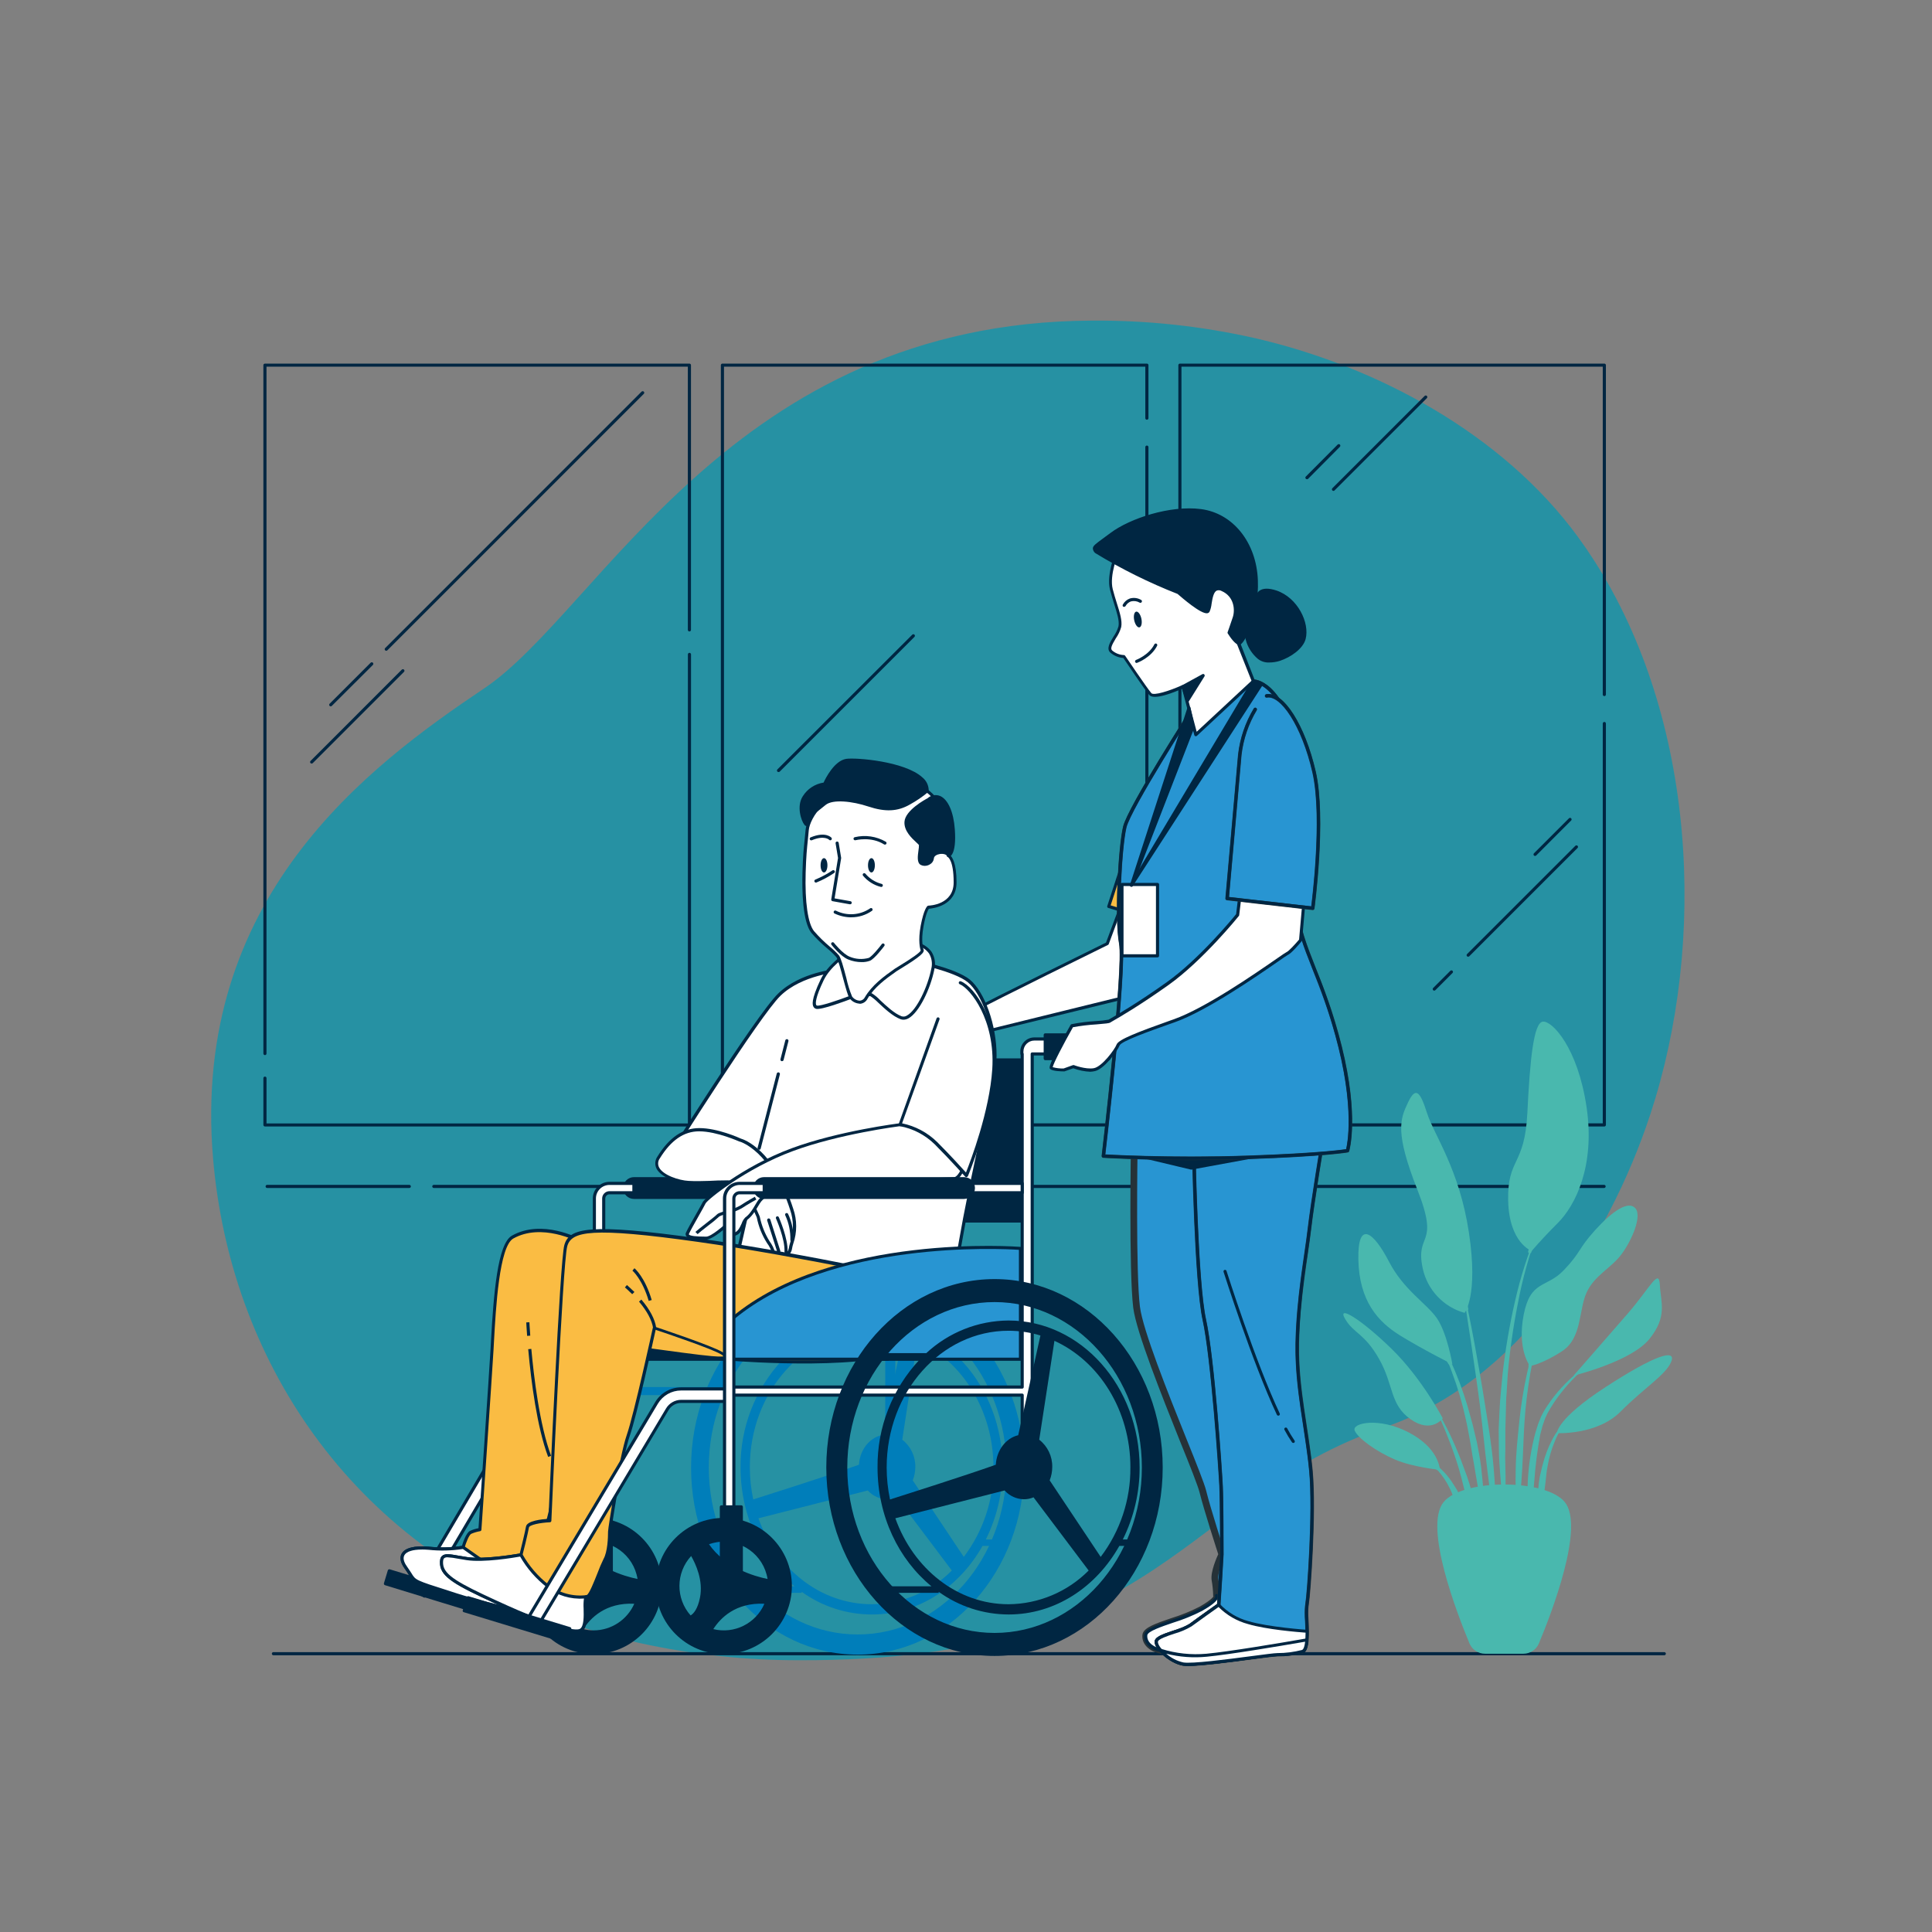 <?xml version="1.0" encoding="UTF-8"?>
<svg id="Laag_1" data-name="Laag 1" xmlns="http://www.w3.org/2000/svg" viewBox="0 0 800 800">
  <rect x="0" y="0" width="800" height="800" fill="#808080" stroke="none"/>
  <defs>
    <style>
      .cls-1 {
        isolation: isolate;
        opacity: .7;
      }

      .cls-2, .cls-3 {
        fill: #2895d2;
      }

      .cls-4 {
        fill: #fabc43;
      }

      .cls-5 {
        fill: #007eba;
      }

      .cls-6 {
        fill: #fff;
      }

      .cls-7 {
        fill: #49b8ae;
      }

      .cls-8 {
        fill: #0099b2;
      }

      .cls-3 {
        stroke: #263238;
        stroke-linecap: round;
        stroke-linejoin: round;
        stroke-width: 1.48px;
      }

      .cls-9 {
        fill: #002642;
      }
    </style>
  </defs>
  <g id="freepik--background-simple--inject-76" class="cls-1">
    <path class="cls-8" d="M683.3,461.61c-17.41,52.78-54.92,110.63-110.14,129.45-83.41,28.45-90.9,96.87-242.25,96.41-22.1.03-44.14-2.34-65.73-7.06-10.56-2.34-20.95-5.36-31.12-9.03-89.68-32.35-138.78-109.29-145.82-191.5-9.23-108.12,64.35-162.67,112.27-194.85,47.91-32.18,102.63-151.57,251.46-152.27,22.72-.19,45.39,2.23,67.55,7.23,50.53,11.61,102.54,39.58,133.78,82.2,2.34,3.2,4.58,6.45,6.75,9.83,42.18,65.63,47,157.64,23.25,229.59Z"/>
  </g>
  <g id="freepik--Floor--inject-76">
    <path class="cls-9" d="M689.15,685.41H113.21c-.36,0-.65-.29-.65-.65s.29-.65.65-.65h575.94c.36,0,.65.29.65.65,0,.35-.29.64-.65.65Z"/>
  </g>
  <g id="freepik--Window--inject-76">
    <path class="cls-9" d="M109.71,436.9c-.35,0-.64-.29-.65-.65V151.21c0-.36.29-.65.65-.65h175.76c.36,0,.65.29.65.65v109.61c0,.36-.29.65-.65.65s-.65-.29-.65-.65v-108.99H110.35v284.42c0,.36-.29.65-.65.65Z"/>
    <path class="cls-9" d="M285.46,466.45H109.71c-.35,0-.64-.29-.65-.65v-19.36c0-.36.29-.65.65-.65s.65.29.65.65v18.75h174.48v-194.22c0-.36.29-.65.65-.65.35,0,.64.29.65.65v194.85c-.02.35-.31.62-.66.62Z"/>
    <path class="cls-9" d="M474.9,466.45h-175.76c-.35,0-.64-.29-.65-.65V151.21c0-.36.29-.65.65-.65h175.76c.36,0,.65.29.65.65v21.94c0,.36-.29.65-.65.65h0c-.36,0-.65-.29-.65-.65v-21.32h-174.46v313.33h174.46V185.14c0-.36.29-.65.65-.65.35,0,.64.29.65.65v280.67c0,.35-.29.64-.65.65Z"/>
    <path class="cls-9" d="M664.32,466.45h-175.74c-.36,0-.65-.29-.65-.65V151.21c0-.36.29-.65.65-.65h175.74c.36,0,.65.29.65.65v136.38c0,.36-.29.65-.65.65s-.65-.29-.65-.65v-135.77h-174.45v313.33h174.45v-165.56c0-.35.29-.64.65-.65.36,0,.65.29.65.65v166.21c0,.36-.29.65-.65.65Z"/>
    <path class="cls-9" d="M136.95,292.49c-.17,0-.33-.07-.45-.18-.25-.26-.25-.66,0-.92l16.98-16.97c.25-.25.66-.25.92,0,.25.25.25.66,0,.92h0l-16.98,16.93c-.12.13-.29.21-.46.22Z"/>
    <path class="cls-9" d="M159.93,269.47c-.36,0-.64-.3-.64-.65,0-.17.07-.32.18-.44l106.19-106.21c.25-.25.66-.25.92,0s.25.66,0,.92l-106.19,106.19c-.12.13-.29.2-.46.21Z"/>
    <path class="cls-9" d="M129.05,316.18c-.17,0-.34-.07-.46-.19-.25-.25-.25-.65,0-.9l37.78-37.8c.26-.25.66-.25.92,0,.25.25.25.66,0,.91,0,0,0,0,0,0l-37.78,37.78c-.12.12-.28.19-.45.19Z"/>
    <path class="cls-9" d="M322.37,319.69c-.17,0-.34-.06-.46-.18-.25-.26-.25-.66,0-.92l55.84-55.78c.23-.25.63-.26.88-.03,0,0,.02.02.03.03.25.25.25.66,0,.91,0,0,0,0,0,0l-55.8,55.8c-.13.12-.3.18-.48.17Z"/>
    <path class="cls-9" d="M593.9,410.2c-.17,0-.34-.07-.46-.18-.25-.26-.25-.66,0-.92l7.12-7.11c.25-.25.65-.25.9,0,.25.25.25.65,0,.9h0l-7.11,7.12c-.12.11-.28.18-.45.18Z"/>
    <path class="cls-9" d="M607.94,396.16c-.17,0-.34-.07-.46-.18-.25-.26-.25-.66,0-.92l44.84-44.83c.25-.25.66-.25.91,0,0,0,0,0,0,0,.25.25.25.65,0,.9l-44.84,44.84c-.12.11-.28.18-.45.18Z"/>
    <path class="cls-9" d="M635.63,354.43c-.17,0-.33-.07-.45-.18-.25-.25-.25-.66,0-.91,0,0,0,0,0,0l14.5-14.5c.25-.25.65-.25.9,0,.25.25.25.66,0,.91,0,0,0,0,0,0l-14.49,14.5c-.13.12-.29.18-.46.18Z"/>
    <path class="cls-9" d="M552.15,203.27c-.17,0-.33-.07-.45-.19-.25-.25-.25-.66,0-.91,0,0,0,0,0,0l38.22-38.22c.25-.25.66-.25.91,0,0,0,0,0,0,0,.25.26.25.66,0,.92l-38.24,38.22c-.12.13-.28.2-.45.19Z"/>
    <path class="cls-9" d="M541.17,198.43c-.17,0-.34-.07-.45-.19-.25-.23-.26-.63-.03-.88,0,0,.02-.02.03-.03l13.18-13.24c.25-.25.66-.25.92,0,.25.25.25.66,0,.92l-13.19,13.28c-.13.11-.29.16-.45.14Z"/>
    <path class="cls-9" d="M664.21,491.92H179.64c-.36,0-.65-.29-.65-.65s.29-.65.65-.65h484.58c.36,0,.65.29.65.65s-.29.65-.65.65Z"/>
    <path class="cls-9" d="M169.48,491.92h-58.86c-.36,0-.65-.29-.65-.65s.29-.65.65-.65h58.86c.35,0,.64.29.65.65,0,.36-.29.65-.65.65Z"/>
  </g>
  <g id="freepik--Plant--inject-76">
    <path class="cls-7" d="M636.88,509.75h0c.01-.08-.04-.15-.11-.16-.06,0-.11.01-.14.06-3.92,9.41-7.03,19.14-9.28,29.09-2.29,9.95-4.01,20.02-5.16,30.16l-.72,7.63c-.1,1.29-.25,2.58-.34,3.87l-.21,3.87c-.12,2.58-.27,5.16-.35,7.65l.08,7.67.08,3.87c.06,1.29.15,2.58.25,3.87.18,2.58.35,5.1.58,7.63.48,5.08,1.29,10.13,2.03,15.16.02.07.07.11.14.12.07,0,.13-.06.13-.13,0,0,0,0,0-.01h0c0-2.58-.12-5.1-.18-7.64-.06-2.54-.28-5.06-.26-7.6.03-2.54,0-5.07-.08-7.6l-.08-3.81.08-3.79v-7.59l.21-7.59.08-3.79c0-1.29.14-2.58.22-3.79l.46-7.57c.86-10.1,2.3-20.14,4.3-30.08,1.9-10.05,4.67-19.91,8.28-29.47Z"/>
    <path class="cls-7" d="M637.98,549.45c.02-.07-.02-.14-.09-.17-.07-.03-.14,0-.17.07,0,0,0,0,0,0-4.34,12.66-7.22,25.77-8.59,39.09-.67,6.65-1.42,13.29-1.51,19.98-.17,6.68.07,13.37.71,20.03,0,0,0,.12.12.12.07.01.14-.03.15-.1,0,0,0-.01,0-.02.77-6.65,1.29-13.28,1.7-19.91s.53-13.28.97-19.91c.91-13.25,3.16-26.38,6.71-39.18h0Z"/>
    <path class="cls-7" d="M659.98,563.47c-.05-.05-.14-.05-.19,0-5.5,3.55-10.45,7.87-14.71,12.83-2.13,2.51-4.06,5.18-5.76,8l-1.17,2.23-.93,2.32c-.32.76-.58,1.55-.8,2.35-.25.79-.5,1.57-.72,2.37-1.68,6.33-2.7,12.82-3.05,19.36-.33,6.53-.08,13.07.74,19.55,0,.06.05.12.12.12.07,0,.13-.04.14-.12,0,0,0,0,0-.01l1.68-19.36c.46-6.4,1.28-12.77,2.45-19.09.18-.77.4-1.54.61-2.31.18-.77.4-1.54.67-2.28l.79-2.23,1.01-2.12c1.54-2.81,3.3-5.48,5.28-8,3.93-5.13,8.58-9.66,13.82-13.45h0c.05-.04.07-.11.04-.17Z"/>
    <path class="cls-7" d="M649.34,588.26c-2.87,2.09-5.17,4.85-6.7,8.05-1.62,3.13-2.88,6.43-3.76,9.85-.26.85-.46,1.7-.65,2.58l-.61,2.58c-.32,1.73-.54,3.47-.66,5.23,0,1.75-.06,3.51,0,5.25.13,1.75.36,3.5.68,5.23.01.06.06.1.12.12.07,0,.14-.04.15-.12.4-1.7.71-3.43.93-5.16.27-1.7.54-3.41.74-5.1s.48-3.37.61-5.07c.13-1.7.36-3.39.72-5.05.59-3.35,1.56-6.63,2.88-9.77,1.19-3.2,3.11-6.07,5.61-8.39h0c.04-.05.04-.13,0-.18-.02-.03-.05-.04-.08-.05Z"/>
    <path class="cls-7" d="M618.47,607.65c-.72-8.58-2.14-17.09-3.48-25.59-1.34-8.5-2.83-16.98-4.37-25.43-1.55-8.45-3.29-16.89-5.16-25.29-.01-.07-.08-.12-.15-.1,0,0,0,0,0,0-.07.01-.12.08-.1.15,0,0,0,0,0,0,1.47,8.47,2.8,16.96,4.05,25.46,1.25,8.5,2.5,16.99,3.59,25.51,1.08,8.52,1.86,17.07,2.93,25.58l3.15,25.58c0,.07.06.12.13.12.06,0,.13,0,.14-.13.09-2.16.09-4.31.14-6.45.05-2.14-.08-4.31-.12-6.45-.04-4.35-.41-8.63-.74-12.94Z"/>
    <path class="cls-7" d="M613.32,607.53c-.46-3.41-1.08-6.79-1.74-10.16l-1.2-5.02c-.4-1.68-.77-3.34-1.29-4.99-1.71-6.66-3.9-13.19-6.56-19.54l-1.03-2.36-1.15-2.32c-.72-1.55-1.61-3.03-2.44-4.54-1.7-3-3.78-5.77-6.21-8.22-.05-.04-.13-.04-.18,0-.05.05-.05.14,0,.19h0c2.26,2.54,4.16,5.37,5.66,8.41.75,1.52,1.54,3.02,2.18,4.61l1.01,2.34.89,2.39c2.39,6.36,4.3,12.89,5.73,19.54.77,3.3,1.29,6.67,1.94,10.01l.81,5.03c.28,1.68.65,3.33.88,5.02.54,3.36,1.16,6.71,1.74,10.07.58,3.36,1.14,6.74,1.85,10.1.01.06.06.11.13.12.08,0,.14-.06.14-.14,0-3.44-.08-6.88-.25-10.32-.15-3.38-.57-6.79-.92-10.21Z"/>
    <path class="cls-7" d="M606.21,607.97c-1.6-4.5-3.43-8.92-5.45-13.25-2.03-4.31-4.31-8.5-6.84-12.54-.05-.04-.13-.04-.18,0-.05.05-.05.13,0,.18,2.21,4.18,4.16,8.49,5.85,12.9,1.74,4.39,3.32,8.85,4.63,13.38,1.32,4.53,2.31,9.14,3.51,13.68,1.2,4.54,2.28,9.12,3.68,13.73.03.05.07.09.13.1.08,0,.14-.06.14-.14.07-4.79-.36-9.58-1.29-14.28-1.02-4.69-2.42-9.29-4.18-13.76Z"/>
    <path class="cls-7" d="M605.91,622.98c-.88-2.81-2.15-5.47-3.78-7.92-1.52-2.52-3.37-4.82-5.51-6.84-1.08-.98-2.26-1.87-3.5-2.65-1.23-.8-2.57-1.4-3.97-1.79-.06-.02-.13.02-.15.08-.03.06,0,.14.06.17h0c2.54,1.23,4.78,2.99,6.58,5.16,1.84,2.1,3.38,4.43,4.59,6.94,1.29,2.46,1.97,5.16,3.11,7.74.5,1.29.99,2.58,1.57,3.87.49,1.36,1.06,2.69,1.73,3.97h0s.07.08.12.08c.07,0,.13-.04.14-.12,0,0,0,0,0-.01.05-1.46,0-2.93-.15-4.39-.19-1.43-.49-2.86-.84-4.3Z"/>
    <path class="cls-7" d="M606.44,543.63c-8.74-2.44-15.41-9.54-17.32-18.41-3.25-15.16,7.21-8.66-2.17-32.48-9.38-23.82-7.23-29.24-3.97-36.13,3.25-6.89,5.06-4.68,7.94,4.34,2.88,9.02,13.36,23.1,17.33,49.45,3.97,26.35-1.81,33.24-1.81,33.24Z"/>
    <path class="cls-7" d="M634.24,518s-9.38-3.25-9.74-20.94c-.36-17.69,6.85-14.08,7.94-36.13,1.08-22.05,2.58-37.54,6.45-37.9,3.87-.36,14.44,10.83,18.07,35.37,3.63,24.54-4.68,40.79-11.91,48.02-7.23,7.23-10.8,11.59-10.8,11.59Z"/>
    <path class="cls-7" d="M601.4,564.92s-2.17-12.99-6.45-19.12c-4.28-6.13-13.72-11.61-19.85-23.47-6.13-11.86-12.99-17.68-12.63-.72s7.94,25.63,17.32,31.41c9.38,5.78,21.61,11.91,21.61,11.91Z"/>
    <path class="cls-7" d="M597.42,587.3s-8.66-16.59-21.29-28.87c-12.63-12.27-22.75-18.41-19.14-12.27,3.61,6.14,7.94,5.77,14.08,16.59,6.14,10.83,4.34,18.78,12.99,24.91,8.66,6.13,13.36-.36,13.36-.36Z"/>
    <path class="cls-7" d="M596.34,608.64c-.36-1.08-.72-9.03-12.99-15.49-12.27-6.45-23.82-3.97-22.38-.72,1.45,3.25,9.03,8.66,16.59,11.91,7.56,3.25,18.78,4.3,18.78,4.3Z"/>
    <path class="cls-7" d="M633.52,565.64s-5.42-6.85-2.58-21.29c2.84-14.44,9.39-10.84,16.61-18.41s5.78-8.66,12.99-16.61c7.21-7.95,13.72-12.27,16.61-9.03,2.89,3.24-1.45,13.36-5.78,19.14-4.34,5.78-11.19,8.66-14.44,15.87-3.25,7.21-1.81,18.78-10.1,24.18-8.3,5.41-13.3,6.16-13.3,6.16Z"/>
    <path class="cls-7" d="M651.57,569.62s12.99-14.8,22.38-25.63c9.38-10.83,12.99-19.14,13.36-11.91.36,7.23,3.25,12.99-4.34,22.38-7.59,9.38-31.4,15.16-31.4,15.16Z"/>
    <path class="cls-7" d="M644.7,593.44s-.36-5.78,20.22-19.14c20.58-13.36,29.23-15.87,27.1-10.47s-11.2,10.83-20.94,20.65c-9.74,9.82-26.38,8.96-26.38,8.96Z"/>
    <path class="cls-7" d="M607.31,542.72c-.31,0-.58-.21-.63-.52,0-.26-4.89-26.08-9.87-44.25-4.98-18.17-8.27-29.49-8.31-29.59-.1-.36.11-.73.46-.83.36-.1.73.11.83.46,0,.1,3.3,11.39,8.3,29.6s9.85,44.09,9.9,44.35c.06.35-.17.69-.52.76h-.15Z"/>
    <path class="cls-7" d="M633.41,518.92h-.19c-.34-.11-.53-.47-.43-.81.09-.28,8.79-28.22,11.61-44.95,2.58-15.14.23-26.78-1.29-34.49-.18-.86-.35-1.69-.49-2.46-.06-.36.17-.7.53-.76s.7.17.76.53c.15.76.31,1.57.49,2.44,1.56,7.81,3.94,19.6,1.29,34.97-2.85,16.78-11.61,44.83-11.61,45.16-.11.26-.39.42-.67.37Z"/>
    <path class="cls-7" d="M600.25,565.02c-.23,0-.45-.13-.55-.34-3.88-6.64-8.3-12.94-13.23-18.84-2.04-2.4-3.87-4.48-5.73-6.45-5.23-5.77-9.34-10.32-12.07-17.15-.17-.31-.06-.7.25-.88s.7-.06.88.25c.03.05.05.1.06.15,2.65,6.59,6.7,11.08,11.83,16.78,1.82,2.01,3.7,4.1,5.76,6.52,4.99,5.97,9.46,12.34,13.37,19.06.17.31.06.7-.25.88-.1.03-.21.04-.32.03Z"/>
    <path class="cls-7" d="M633.52,566.29h-.1c-.35-.05-.58-.37-.53-.72,0,0,0-.01,0-.02.12-.79,2.94-17.56,9.86-26.6,2.67-3.51,6.34-7.74,10.21-12.21,6.13-7.07,12.47-14.38,15.74-19.86.18-.31.58-.41.88-.22,0,0,0,0,0,0,.3.18.4.56.23.86,0,0,0,0,0,.01-3.34,5.57-9.72,12.9-15.89,20.05-3.87,4.45-7.5,8.66-10.14,12.13-6.68,8.8-9.59,25.9-9.63,26.07-.07.29-.33.5-.63.49Z"/>
    <path class="cls-7" d="M595.49,608.85c-.12,0-.24-.04-.35-.1-.12-.08-12.22-7.94-20.75-12.21-.31-.18-.4-.58-.22-.89.16-.27.51-.39.8-.26,8.59,4.3,20.75,12.19,20.87,12.27.3.18.39.57.21.87,0,0,0,.01-.01.02-.11.19-.32.3-.54.3Z"/>
    <path class="cls-7" d="M630.82,684.77h-15.9c-2.82,0-5.36-1.68-6.45-4.28-5.16-12.44-19.05-48.34-10.7-58.52,7.95-9.7,42.22-9.7,50.17,0,8.35,10.18-5.51,46.08-10.71,58.52-1.08,2.59-3.61,4.28-6.41,4.28Z"/>
  </g>
  <g id="freepik--Characters--inject-76">
    <rect class="cls-9" x="372.97" y="438.91" width="52.44" height="66.69"/>
    <path class="cls-9" d="M425.4,506.24h-52.43c-.36,0-.65-.29-.65-.65v-66.69c0-.36.29-.65.65-.65h52.43c.36,0,.65.29.65.65v66.69c0,.36-.29.65-.65.65ZM373.61,504.95h51.14v-65.36h-51.14v65.36Z"/>
    <polygon class="cls-4" points="464.88 357.51 459.09 375.32 468.61 378.21 464.88 357.51"/>
    <path class="cls-9" d="M468.61,378.85c-.06.01-.13.01-.19,0l-9.52-2.89c-.17-.05-.31-.17-.39-.32-.06-.16-.06-.34,0-.5l5.79-17.79c.09-.28.36-.47.66-.45.29.02.54.24.59.53l3.73,20.65c.04.22-.04.44-.21.59-.12.12-.29.19-.46.19ZM459.9,374.89l7.88,2.4-3.08-17.14-4.8,14.74Z"/>
    <path class="cls-3" d="M469.7,472.5s-.95,53.73.94,68.84c1.9,15.11,25.54,68.53,27.42,76.25s7.88,26.07,7.88,26.07c0,0-3.47,7.07-2.84,10.61.38,2.13.59,4.29.63,6.45,0,0,1.57,1.29-6.31,5.79-7.88,4.5-22.69,7.07-23.01,10.61s3.15,5.79,6.93,6.45c3.78.66,16.08-.97,18.29-1.29,2.21-.32,22.7-3.87,26.48-3.87s6.31,1.61,7.57-6.75c1.26-8.36-2.58-25.42-2.58-25.42,0,0-1.57-26.05-7.25-46.65-5.68-20.6-17.02-63.39-16.39-65.63.63-2.25,2.21-60.16,2.21-60.16l-39.98-1.3Z"/>
    <path class="cls-3" d="M483.83,684.35c-.86.01-1.73-.04-2.58-.17-3.97-.67-7.82-3.14-7.47-7.12.22-2.46,5.16-4.16,11.42-6.3,4.11-1.26,8.1-2.87,11.92-4.83,5.68-3.24,6.08-4.63,6.1-4.84-.09-.11-.13-.25-.13-.39-.04-2.12-.25-4.23-.62-6.32-.61-3.37,2.17-9.47,2.77-10.78-.72-2.22-6.05-18.69-7.81-25.81-.66-2.66-3.87-10.83-8.08-21.16-7.65-19.1-18.07-45.24-19.36-55.15-1.87-14.99-.95-68.39-.94-68.95,0-.17.07-.33.19-.45.12-.12.29-.19.46-.18l40,1.29c.35.01.63.31.62.66-.15,5.94-1.6,58.07-2.23,60.31-.4,2.34,9.27,39.42,16.4,65.3,5.63,20.41,7.25,46.46,7.27,46.78.14.59,3.78,17.16,2.52,25.55-1.11,7.36-3.25,7.59-6.67,7.37-.48,0-.99-.06-1.54-.06-2.96,0-16.5,2.23-23.02,3.32l-3.36.54c-5.27.74-10.57,1.2-15.88,1.39ZM504.38,660.5c.1.21.14.45.12.68-.12,1.42-2.32,3.34-6.75,5.87-3.9,1.99-7.96,3.64-12.14,4.93-4.88,1.66-10.4,3.55-10.54,5.16-.28,3.16,3.01,5.16,6.45,5.74s15.16-.86,18.07-1.29l3.34-.54c6.54-1.08,20.17-3.33,23.23-3.33.57,0,1.11,0,1.63.06,2.79.19,4.32.28,5.3-6.27,1.23-8.14-2.48-25.01-2.58-25.18,0-.36-1.65-26.34-7.24-46.62-.17-.62-17.25-62.9-16.39-65.98.44-1.64,1.54-36.13,2.17-59.36l-38.71-1.29c-.1,6.17-.8,54.09.95,68.1,1.21,9.76,11.61,35.81,19.28,54.84,4.17,10.32,7.46,18.59,8.13,21.33,1.86,7.61,7.74,25.81,7.86,26.01.06.16.06.33,0,.49,0,.06-3.37,6.93-2.79,10.22.37,2.12.58,4.26.62,6.41h0ZM504.38,660.71"/>
    <path class="cls-6" d="M526.14,678.4c3.51,0,5.92,1.37,7.27-5.07-4.41-.79-8.76-1.85-13.05-3.16-6.36-2.27-16.59-9.46-16.59-9.46,0,0,1.57,1.29-6.31,5.79-7.88,4.5-22.69,7.07-23.01,10.61s3.15,5.79,6.93,6.45,16.08-.97,18.29-1.29,22.67-3.87,26.48-3.87Z"/>
    <path class="cls-9" d="M483.83,684.35c-.86.01-1.73-.04-2.58-.17-3.97-.67-7.82-3.14-7.47-7.12.22-2.46,5.16-4.16,11.42-6.3,4.11-1.26,8.1-2.87,11.92-4.83,5.68-3.24,6.08-4.62,6.1-4.84-.17-.23-.17-.54,0-.77.21-.28.6-.34.89-.14.1.08,10.22,7.17,16.44,9.38,4.23,1.31,8.54,2.35,12.9,3.12.17.04.31.14.41.28.09.15.13.32.09.49-1.29,5.97-3.61,5.83-6.37,5.65-.48,0-.98-.06-1.52-.06-2.96,0-16.5,2.23-23.02,3.32l-3.36.54c-5.26.76-10.55,1.24-15.86,1.45ZM504.31,661.88c-.66,1.29-2.81,3.03-6.56,5.16-3.9,1.99-7.96,3.64-12.14,4.93-4.88,1.66-10.4,3.55-10.54,5.16-.28,3.16,3.01,5.16,6.45,5.74,3.45.58,15.16-.86,18.07-1.29l3.34-.54c6.54-1.08,20.17-3.33,23.23-3.33.57,0,1.1,0,1.61.06,2.46.17,3.87.26,4.88-3.99-4.22-.76-8.39-1.78-12.49-3.05-5.36-1.87-13.16-7.03-15.85-8.87Z"/>
    <path class="cls-3" d="M494.28,474.44s.94,56.3,4.41,72.06c3.47,15.76,6.62,62.42,6.93,68.86.31,6.44.32,27.34.32,28.31s-1.29,20.9-1.29,20.9c0,0-8.19,5.79-11.61,8.36-3.42,2.57-13.86,4.18-14.19,6.76-.34,2.58,5.68,8.36,11.03,9.33,5.36.97,35.62-3.87,39.09-3.87,3.51.01,7-.42,10.4-1.29,1.57-.65,1.9-4.18,1.9-8.36s-.63-8.05,0-11.61c.63-3.56,3.15-37.64,1.57-54.69-1.57-17.05-5.99-34.11-5.68-52.77.31-18.66,3.78-36.67,5.05-47.62,1.26-10.94,5.68-37.64,5.68-37.64l-53.6,3.26Z"/>
    <path class="cls-9" d="M491.89,689.78c-.72.01-1.43-.03-2.14-.13-5.68-1.02-11.92-7.03-11.61-10.04.22-1.78,3.05-2.81,7.64-4.35,2.38-.66,4.67-1.62,6.81-2.85,3.08-2.3,10.01-7.2,11.42-8.19.44-6.97,1.29-19.82,1.29-20.56,0-2.25,0-22.05-.31-28.29-.4-8.13-3.6-53.62-6.93-68.74-3.43-15.64-4.41-71.63-4.43-72.2,0-.34.27-.62.61-.65l53.59-3.23c.2-.02.39.07.52.22.13.14.19.34.15.53,0,.27-4.43,26.81-5.66,37.62-.34,2.93-.83,6.3-1.39,10.19-2.02,12.36-3.25,24.84-3.69,37.36-.19,11.83,1.52,23.1,3.19,34,.94,6.13,1.91,12.48,2.49,18.69,1.56,16.97-.9,51.05-1.59,54.87-.31,2.4-.36,4.84-.14,7.25.08,1.35.15,2.76.15,4.22,0,4.81-.39,8.18-2.3,8.96-3.48.89-7.06,1.32-10.65,1.29-1.15,0-5.64.58-10.85,1.29-8.92,1.2-20.72,2.74-26.17,2.74ZM494.94,475.04c.12,6.18,1.16,56.68,4.39,71.32,3.6,16.34,6.71,64.06,6.94,68.95.31,6.27.32,26.11.32,28.39,0,.97-1.21,20.13-1.29,20.94-.01.2-.11.37-.27.49-.08,0-8.23,5.82-11.61,8.35-2.24,1.33-4.65,2.36-7.16,3.05-2.8.93-6.63,2.22-6.76,3.28-.27,2.17,5.41,7.74,10.5,8.62,3.42.62,18.18-1.29,27.95-2.58,5.47-.72,9.79-1.29,11.02-1.29,3.43,0,6.84-.44,10.16-1.29,1.5-.61,1.5-6,1.5-7.74,0-1.42-.08-2.81-.14-4.16-.24-2.51-.19-5.05.15-7.55.67-3.79,3.12-37.65,1.56-54.52-.57-6.17-1.5-12.21-2.46-18.61-1.68-10.96-3.41-22.29-3.21-34.22.23-13.7,2.14-26.91,3.68-37.53.55-3.87,1.03-7.23,1.37-10.14,1.14-9.77,4.81-32.35,5.55-36.88l-52.17,3.12ZM504.68,664.57"/>
    <polygon class="cls-9" points="472.59 478.72 493.31 483.66 527.87 477.31 472.59 478.72"/>
    <path class="cls-9" d="M493.31,484.31h-.14l-20.74-4.94c-.32-.08-.53-.37-.49-.7.03-.32.31-.57.63-.57l55.27-1.42c.34,0,.62.24.66.58.04.33-.19.64-.52.7l-34.56,6.35h-.12ZM477.54,479.25l15.79,3.76,26.35-4.84-42.15,1.08Z"/>
    <path class="cls-9" d="M535.51,597.49c-.21,0-.41-.1-.53-.27-1.13-1.66-2.17-3.39-3.11-5.16-.17-.3-.07-.69.23-.86,0,0,.02,0,.03-.01.31-.17.69-.06.86.25,0,0,0,0,0,.01.93,1.74,1.94,3.43,3.05,5.06.2.28.14.68-.14.88,0,0,0,0-.01,0-.11.07-.24.11-.37.1Z"/>
    <path class="cls-9" d="M529.31,586.19c-.25,0-.47-.14-.58-.36-10.23-21.74-21.94-58.82-22.08-59.18-.11-.34.08-.7.42-.81,0,0,0,0,0,0,.33-.11.69.08.8.41,0,0,0,.01,0,.02.13.36,11.82,37.36,22.03,59.01.15.32.02.71-.3.86,0,0,0,0,0,0-.09.04-.19.05-.28.05Z"/>
    <path class="cls-6" d="M504.68,664.57s-8.19,5.79-11.61,8.36c-3.42,2.57-13.86,4.18-14.19,6.76-.34,2.58,5.68,8.36,11.03,9.33s35.62-3.87,39.09-3.87c3.51.01,7-.42,10.4-1.29,1.57-.65,1.9-4.18,1.9-8.36,0,0-15.87-1.07-24.3-3.59-8.43-2.52-12.31-7.34-12.31-7.34Z"/>
    <path class="cls-9" d="M491.89,689.78c-.72.01-1.43-.03-2.14-.13-5.68-1.02-11.92-7.03-11.61-10.04.22-1.78,3.05-2.81,7.64-4.35,2.38-.66,4.67-1.62,6.81-2.85,3.43-2.58,11.61-8.31,11.61-8.37.28-.2.67-.14.88.13,3.24,3.45,7.38,5.92,11.95,7.14,8.27,2.46,24,3.55,24.16,3.56.34.02.61.3.61.65,0,4.81-.39,8.18-2.3,8.96-3.48.89-7.06,1.32-10.65,1.29-1.15,0-5.64.58-10.85,1.29-8.85,1.2-20.66,2.74-26.11,2.74ZM504.58,665.42c-1.79,1.29-8.23,5.83-11.18,8.01-2.24,1.33-4.65,2.36-7.16,3.05-2.8.93-6.63,2.22-6.76,3.28-.27,2.17,5.41,7.74,10.5,8.62,3.42.62,18.18-1.29,27.95-2.58,5.47-.72,9.79-1.29,11.02-1.29,3.43,0,6.84-.44,10.16-1.29,1.35-.55,1.48-5.01,1.5-7.17-3.02-.22-16.26-1.29-23.83-3.56-4.61-1.24-8.82-3.68-12.19-7.06Z"/>
    <path class="cls-6" d="M499.6,685.42c-6.38.58-12.81-.1-18.92-2.01,2.41,2.77,5.62,4.73,9.19,5.61,5.36.97,35.62-3.87,39.09-3.87,3.51.01,7-.42,10.4-1.29,1.1-.45,1.57-2.31,1.77-4.81-11.48,2.01-32.02,5.47-41.53,6.37Z"/>
    <path class="cls-9" d="M491.89,689.78c-.72.01-1.43-.03-2.14-.13-3.71-.91-7.05-2.95-9.56-5.83-.17-.23-.17-.54,0-.77.16-.24.46-.35.74-.26,6.01,1.88,12.33,2.55,18.61,1.99,9.51-.9,30.07-4.36,41.49-6.35.2-.04.4.02.54.15.15.13.23.33.21.53-.25,3.2-.92,4.85-2.17,5.36-3.48.89-7.06,1.32-10.65,1.29-1.15,0-5.64.58-10.85,1.29-8.96,1.2-20.76,2.74-26.21,2.74ZM482.92,684.77c2.02,1.78,4.46,3.03,7.08,3.61,3.42.62,18.18-1.29,27.95-2.58,5.47-.72,9.79-1.29,11.02-1.29,3.43,0,6.84-.44,10.16-1.29.45-.18,1.02-.94,1.29-3.43-11.61,2-31.43,5.33-40.75,6.22h0c-5.61.55-11.28.13-16.75-1.24ZM499.6,685.48"/>
    <polygon class="cls-5" points="396.61 430.23 366.44 430.23 366.44 436.42 366.57 436.42 366.57 574.35 245.99 574.35 245.99 577.69 366.57 577.69 366.57 605.9 370.73 605.9 370.73 577.69 370.73 574.35 370.73 436.42 396.61 436.42 396.61 430.23"/>
    <rect class="cls-9" x="376.1" y="428.54" width="26.31" height="9.82"/>
    <path class="cls-9" d="M402.41,439h-26.31c-.35,0-.64-.29-.65-.65v-9.82c0-.36.29-.65.65-.65h26.31c.36,0,.65.29.65.65v9.77c.03.36-.24.67-.59.69-.02,0-.04,0-.05,0ZM376.75,437.71h25.02v-8.53h-25.02v8.53Z"/>
    <path class="cls-5" d="M355.13,530.28c-38.09,0-68.97,34.63-68.97,77.43s30.88,77.43,68.97,77.43,68.97-34.65,68.97-77.43-30.88-77.43-68.97-77.43ZM355.13,676.8c-34.04,0-61.63-30.97-61.63-69.14s27.59-69.14,61.63-69.14,61.63,30.97,61.63,69.14-27.59,69.14-61.63,69.14Z"/>
    <path class="cls-5" d="M415.74,637.47h-7.54c4.61-9.26,6.99-19.47,6.96-29.81,0-33.62-24.29-60.87-54.2-60.87-12.65.08-24.81,4.9-34.08,13.51h-21.74v2.7h18.92c-11.34,12.09-17.58,28.09-17.41,44.66,0,20.23,8.8,38.14,22.34,49.2h-20.54v2.7h23.52v-.43c8.44,6.09,18.59,9.37,29,9.39,19.36,0,36.25-11.32,45.86-28.39h8.97l-.05-2.67ZM411.38,607.66c.1,13.36-4.23,26.38-12.3,37.02l-21.14-31.69c.71-1.77,1.07-3.66,1.07-5.56.08-4.4-1.92-8.59-5.41-11.28l6.31-40.95c18.47,8.43,31.46,28.72,31.46,52.46ZM360.97,551.03c4.47,0,8.92.67,13.2,1.97-.89,3.96-6.16,27.8-9.2,41.29-5.08,1.2-8.94,6.17-9.29,12.22-12.59,4.49-37.99,12.54-43.78,14.38-.93-4.36-1.4-8.8-1.41-13.25-.05-31.27,22.54-56.61,50.48-56.61ZM314.1,628.68l45.24-11.51c2.04,2.28,4.95,3.6,8.01,3.64,1.36,0,2.71-.27,3.96-.8l22.83,30.31c-8.79,8.84-20.71,13.86-33.18,13.96-21.3,0-39.47-14.74-46.92-35.6h.05Z"/>
    <path class="cls-6" d="M464.44,374.65l-5.95,16s-49.37,24.22-53.94,26.97c-4.57,2.75-24.23,9.14-24.23,9.14,0,0-3.2,14.19-1.37,15.09,1.76.62,3.62.93,5.48.92l4.57-3.65s6.87.92,8.23.45c1.37-.46,5.16-11.02,5.16-11.02l66.6-16.4,2.28-43.44-6.84,5.95Z"/>
    <path class="cls-9" d="M384.44,443.47c-1.97.02-3.92-.31-5.77-.98-1.99-.99-.21-10.32,1.03-15.81.04-.22.21-.4.43-.46.19-.06,19.64-6.45,24.09-9.03,4.45-2.58,49.67-24.88,53.76-26.88l5.86-15.77c.04-.1.1-.19.18-.26l6.85-5.95c.27-.24.67-.21.91.06.11.13.17.3.16.47l-2.28,43.42c-.01.28-.21.53-.49.59l-66.26,16.21c-1.48,4.09-4.04,10.62-5.46,11.1s-6.62-.19-8.25-.4l-4.36,3.48c-.1.12-.25.19-.4.21ZM380.88,427.32c-1.37,6.18-2.36,13.2-1.6,14.04,1.58.55,3.24.82,4.92.81l4.39-3.51c.14-.11.31-.17.49-.14,2.58.35,7.05.79,7.94.49s3.07-5.88,4.77-10.63c.07-.2.24-.36.45-.41l66.13-16.29,2.18-41.44-5.56,4.83-5.88,15.85c-.05.16-.17.28-.32.35-.49.25-49.4,24.26-53.89,26.96-4.49,2.7-21.27,8.13-24.01,9.03v.06ZM458.5,390.71"/>
    <path class="cls-6" d="M175.76,660.9l-4.43-2.65,45.67-77.43c2.14-3.56,6-5.75,10.16-5.76h20.65v5.16h-20.65c-2.34,0-4.51,1.23-5.72,3.24l-45.68,77.43Z"/>
    <path class="cls-9" d="M175.76,661.55c-.11,0-.22-.04-.32-.09l-4.44-2.65c-.3-.19-.4-.58-.22-.89l45.67-77.43c2.26-3.76,6.32-6.07,10.71-6.08h20.65c.36,0,.65.29.65.65v5.16c0,.36-.29.65-.65.65h-20.65c-2.11,0-4.07,1.12-5.16,2.93l-45.66,77.43c-.09.15-.23.26-.4.3l-.18.03ZM172.22,658.02l3.33,1.99,45.33-76.82c1.32-2.21,3.71-3.56,6.28-3.56h20.01v-3.87h-20.01c-3.93,0-7.58,2.07-9.6,5.45l-45.35,76.82Z"/>
    <path class="cls-9" d="M248.26,562.82h119.45v-45.87s-76.73-6.37-119.02,28.87l-.44,17.01Z"/>
    <path class="cls-9" d="M367.71,563.47h-119.45c-.17,0-.34-.07-.45-.19-.13-.12-.2-.29-.19-.46l.4-17.01c0-.19.09-.36.23-.48,42.04-34.97,118.72-29.09,119.52-29.02.34.03.59.31.59.65v45.87c0,.36-.29.65-.65.65ZM249,562.18h118.14v-44.65c-7.21-.48-78.04-4.22-117.76,28.58l-.37,16.07Z"/>
    <path class="cls-9" d="M372.17,494.53h-26.81c-.36,0-.65-.29-.65-.65v-3.87c0-.36.29-.65.65-.65h26.81c.36,0,.65.29.65.65v3.87c0,.36-.29.65-.65.65ZM346,493.24h25.52v-2.58h-25.52v2.58Z"/>
    <path class="cls-9" d="M345.35,496.46h-82.81c-2.49,0-4.52-2.02-4.52-4.52s2.02-4.52,4.52-4.52h82.81c2.49,0,4.52,2.02,4.52,4.52s-2.02,4.52-4.52,4.52Z"/>
    <path class="cls-6" d="M249.99,625.14h-3.87v-128.87c0-3.46,2.8-6.26,6.26-6.26h10.12v3.87h-10.12c-1.32,0-2.39,1.07-2.39,2.39h0v128.87Z"/>
    <path class="cls-9" d="M249.99,625.79h-3.87c-.36,0-.65-.29-.65-.65v-128.87c0-3.81,3.09-6.9,6.9-6.9h10.12c.36,0,.65.29.65.65v3.87c0,.36-.29.65-.65.65h-10.12c-.96,0-1.74.78-1.74,1.74h0v128.87c0,.36-.29.65-.65.65ZM246.76,624.5h2.58v-128.23c0-1.67,1.36-3.03,3.03-3.03h9.47v-2.58h-9.47c-3.1,0-5.61,2.51-5.61,5.61h0v128.23Z"/>
    <path class="cls-9" d="M244.83,623.96v28s-2,6.57-1.77,9.14c.41,4.59,10.01-9.14,10.01-9.14v-28h-8.25Z"/>
    <path class="cls-9" d="M243.72,662.67c-.09.01-.18.01-.27,0-.4-.1-.9-.45-.99-1.48-.22-2.52,1.51-8.44,1.77-9.28v-27.94c0-.36.29-.65.65-.65h8.25c.36,0,.65.29.65.65v27.99c0,.13-.04.26-.12.37-2.22,3.17-7.52,10.34-9.92,10.34ZM245.51,624.61v27.34c0,.06,0,.12,0,.18,0,.06-1.96,6.45-1.74,8.89,0,.13.03.27.09.39.9.06,4.86-4.3,8.63-9.67v-27.1l-6.98-.04ZM244.87,651.96"/>
    <path class="cls-9" d="M245.86,629.2c-15.22,0-27.55,12.33-27.55,27.55,0,15.22,12.33,27.55,27.55,27.55s27.55-12.33,27.55-27.55-12.33-27.55-27.55-27.55h0ZM264.75,654.63c-5.38-.98-18.79-4.48-26-15.49,9.71-3.94,20.78.74,24.73,10.45.65,1.61,1.08,3.3,1.28,5.03ZM232.49,643.25c1.6,2.58,5.76,10.4,4.14,18.45-1.06,5.3-3.03,7.3-4.63,8.01-7.04-7.5-6.82-19.24.49-26.47h0ZM245.86,675.74c-1.8,0-3.6-.26-5.33-.77,2.93-4.96,9.65-12.5,23.1-11.48-2.81,7.38-9.88,12.26-17.77,12.26Z"/>
    <path class="cls-9" d="M245.86,684.93c-15.57,0-28.2-12.62-28.2-28.2,0-15.57,12.62-28.2,28.2-28.2,15.57,0,28.2,12.62,28.2,28.2h0c-.02,15.57-12.63,28.18-28.2,28.2ZM245.86,629.84c-14.86,0-26.91,12.05-26.91,26.91,0,14.86,12.05,26.91,26.91,26.91s26.91-12.05,26.91-26.91c-.01-14.85-12.05-26.89-26.91-26.91ZM245.86,676.4c-1.87,0-3.72-.27-5.51-.8-.19-.05-.35-.19-.43-.37-.08-.18-.08-.39,0-.57,2.86-4.86,9.76-12.9,23.69-11.81.35.02.62.32.6.66,0,.07-.02.14-.04.2-2.91,7.6-10.18,12.63-18.31,12.68ZM241.54,674.58c1.41.35,2.87.53,4.32.53,7.28-.05,13.84-4.37,16.78-11.03-11.94-.58-18.22,5.99-21.1,10.5ZM231.99,670.36c-.18,0-.35-.07-.46-.21-7.27-7.75-7.06-19.88.49-27.36.14-.14.34-.22.54-.19.19.03.36.14.46.31,1.82,2.97,5.87,10.75,4.23,18.92-.9,4.54-2.58,7.39-4.99,8.48-.09.04-.18.05-.27.05h0ZM232.35,644.31c-6.38,6.93-6.48,17.57-.22,24.61,1.29-.79,2.93-2.71,3.87-7.34,1.42-7.14-1.78-14.03-3.65-17.27ZM264.75,655.27h-.12c-5.5-1.01-19.09-4.56-26.43-15.79-.1-.16-.13-.36-.08-.54.06-.18.2-.33.37-.4,2.34-.95,4.83-1.44,7.36-1.45h0c10.02-.01,18.44,7.52,19.54,17.47.03.2-.05.41-.21.54-.12.11-.28.17-.44.17ZM239.74,639.43c6.79,9.76,18.59,13.24,24.25,14.39-1.6-10-11-16.81-21-15.22-1.11.18-2.19.45-3.25.83Z"/>
    <path class="cls-6" d="M347.38,401.86s-15.49,1.02-24.71,10.04c-9.23,9.02-48.89,72.26-48.89,72.26l39.13,2.31-7.21,31.65,85.17,14.19s2.83,5.16,7.2-20.32c4.37-25.49,13.9-62.55,13.9-74.84s-4.89-25.99-10.81-30.88-24.44-8.49-24.44-8.49l-29.32,4.08Z"/>
    <path class="cls-9" d="M391.54,533.41c-.39,0-.76-.18-1.02-.48l-84.94-14.1c-.36-.07-.6-.42-.53-.79l7.05-30.97-38.36-2.27c-.22-.02-.42-.15-.53-.35-.12-.2-.12-.45,0-.65,1.61-2.58,39.78-63.48,49.04-72.43,9.25-8.96,24.16-10.16,25.09-10.22l29.32-4.12c.07-.02.14-.02.21,0,.76.14,18.76,3.69,24.74,8.62,6.19,5.16,11.05,18.9,11.05,31.38,0,7.65-3.59,24.52-7.38,42.43-2.39,11.18-4.84,22.75-6.53,32.57-3.55,20.71-6.1,21.14-6.94,21.28l-.25.09ZM391.43,532.03s.08.07.13.09c.26,0,2.58-1.03,5.88-20.22,1.69-9.85,4.14-21.42,6.53-32.62,3.78-17.82,7.36-34.63,7.36-42.16,0-11.94-4.75-25.56-10.57-30.39-5.51-4.54-22.56-8.03-24.07-8.34l-29.23,4.1h0c-.14,0-15.32,1.12-24.3,9.85-8.49,8.26-43.28,63.44-48.22,71.28l38.04,2.25c.19.01.36.11.48.26.11.15.15.35.1.53l-7.05,30.97,84.51,14.04c.19.04.36.15.45.32l-.05.04ZM347.38,401.86"/>
    <path class="cls-9" d="M323.79,439.4h-.15c-.35-.09-.55-.44-.47-.79,0,0,0,0,0,0l2.01-7.82c.09-.36.45-.57.81-.48.36.09.57.45.48.81l-2.01,7.82c-.09.29-.37.48-.67.46Z"/>
    <path class="cls-9" d="M314.32,476.09h-.15c-.35-.09-.55-.44-.47-.79,0,0,0,0,0,0l7.94-30.76c.09-.36.45-.57.81-.48.36.09.57.45.48.81l-7.95,30.76c-.08.29-.36.49-.66.46Z"/>
    <path class="cls-6" d="M306.57,472.1s-9.36-4.32-17.01-4.32-12.9,5.3-16.78,11.5c-3.87,6.19,7.07,10.01,12.38,10.32s9.03-.19,16.09-.19,12.78,14.65,12.78,14.65c.74,3.66,2.14,7.16,4.13,10.32,2.94,4.13,1.77,5.6,3.54,6.19,1.77.59,5.3-.89,5.6-3.54s3.34-7.6.59-16.21c-8.1-25.27-21.32-28.72-21.32-28.72Z"/>
    <path class="cls-9" d="M322.55,521.32c-.37,0-.73-.05-1.08-.17-1.19-.39-1.42-1.16-1.73-2.14-.44-1.55-1.16-3-2.13-4.28-2.05-3.23-3.49-6.81-4.23-10.57,0,0-5.6-14.12-12.14-14.12-2.96,0-5.36.09-7.47.17-2.98.1-5.55.19-8.66,0-4.3-.25-11.29-2.58-13.24-6.27-.82-1.61-.68-3.55.36-5.03,4.9-7.94,10.58-11.79,17.34-11.79,7.51,0,16.4,3.97,17.23,4.36,1.1.31,13.78,4.4,21.68,29.11,1.6,4.65,1.6,9.7,0,14.35-.23.69-.4,1.4-.52,2.12-.2,1.37-1.02,2.58-2.22,3.26-.95.63-2.05.98-3.19,1.01ZM301.23,488.75c7.42,0,13.14,14.44,13.38,15.06.73,3.6,2.1,7.05,4.05,10.17,1.04,1.4,1.82,2.97,2.31,4.65.28.93.36,1.14.9,1.29,1.09.21,2.22-.03,3.12-.67.86-.49,1.46-1.34,1.63-2.32.13-.8.32-1.58.57-2.35,1.51-4.4,1.51-9.18,0-13.59-7.87-24.62-20.71-28.23-20.84-28.27h-.1c-.09,0-9.32-4.26-16.78-4.26-6.27,0-11.61,3.66-16.25,11.19-.81,1.09-.93,2.55-.31,3.76,1.69,3.25,8.27,5.36,12.17,5.57,3.05.17,5.59.08,8.53,0,2.22-.13,4.63-.22,7.61-.22h0Z"/>
    <path class="cls-9" d="M322.43,518.74c-.28,0-.53-.18-.62-.45l-4.13-12.9c-.11-.36.1-.73.45-.84s.73.1.84.45l4.13,12.9c.1.34-.09.7-.43.81l-.25.03Z"/>
    <path class="cls-9" d="M325.47,519.01h0c-.36,0-.64-.3-.63-.66,0-.01,0-.03,0-.04.26-5.29-3.48-13.67-3.52-13.76-.15-.32,0-.71.32-.85.32-.15.71,0,.85.32.15.36,3.87,8.75,3.64,14.35-.01.35-.3.63-.66.63Z"/>
    <path class="cls-9" d="M327.92,514.12c-.36,0-.65-.29-.65-.65.1-3.52-.62-7.02-2.1-10.22-.17-.31-.06-.71.26-.88.31-.17.71-.06.88.26,1.6,3.38,2.37,7.1,2.26,10.84,0,.36-.29.65-.65.65h0Z"/>
    <path class="cls-6" d="M349.96,395.42s-6.7,4.37-9.52,10.32c-2.83,5.95-4.37,10.8-2.32,11.32,2.05.52,14.19-4.12,14.19-4.12,0,0,6.7-1.79,8.49-1.02s7.47,7.74,12.36,9.51c4.89,1.77,11.32-11.06,13.12-20.07,1.81-9.01-6.7-10.56-6.7-10.56,0,0-24.49,1.03-29.63,4.61Z"/>
    <path class="cls-9" d="M374.08,422.24c-.41,0-.81-.08-1.19-.22-3.23-1.19-6.72-4.48-9.28-6.89-.95-.96-1.98-1.82-3.1-2.58-1.17-.49-5.57.39-8.08,1.07-1.99.76-12.32,4.65-14.48,4.12-.52-.13-.96-.49-1.17-.98-.28-.61-1.15-2.44,3.06-11.25,2.85-5.96,9.37-10.32,9.76-10.54,5.25-3.66,28.92-4.71,29.92-4.75h.14c2.42.5,4.58,1.88,6.05,3.87,1.39,2.21,1.81,4.89,1.16,7.42-1.55,7.74-6.19,17.64-10.65,20.14-.66.38-1.4.58-2.15.59ZM359.38,411.06c.56-.03,1.11.05,1.64.25,1.28.8,2.45,1.77,3.47,2.88,2.48,2.34,5.87,5.52,8.85,6.63.76.25,1.6.12,2.26-.34,4.08-2.28,8.56-11.99,10.01-19.27.57-2.19.23-4.52-.95-6.45-1.27-1.69-3.1-2.88-5.16-3.34-1.54.08-24.38,1.16-29.18,4.52h0c-.06,0-6.58,4.35-9.29,10.03-3.57,7.46-3.33,9.59-3.07,10.14.05.14.17.25.32.28,1.35.34,9.16-2.34,13.77-4.09,2.39-.68,4.85-1.09,7.33-1.24h0ZM349.96,395.42"/>
    <path class="cls-6" d="M383.92,327.48s-8.75-5.92-25.21-3.34c-16.47,2.58-23.94,13.9-24.45,19.55-.52,5.65-1.03,8.5-1.29,17.51-.26,9.01.26,20.58,3.6,24.7,3.34,4.12,8.76,7.97,10.32,10.04,1.56,2.06,4.12,15.19,5.41,16.98s4.63,3.36,6.45.26c2.84-4.86,7.74-8.45,12.23-11.61,1.06-.74,11.61-6.71,10.93-8.19,0,0-1.29-3.1,0-10.04s2.58-7.74,2.58-7.74c0,0,11.07-.26,11.07-10.32s-2.84-11.07-2.84-11.07c0,0,2.27-18.48-8.8-26.71Z"/>
    <path class="cls-9" d="M355.92,415.59c-1.67-.1-3.21-.94-4.18-2.3-.63-.88-1.38-3.61-2.58-8.01-.94-3.55-2.12-7.97-2.85-8.96-1.12-1.26-2.34-2.43-3.64-3.5-2.38-1.97-4.6-4.13-6.63-6.45-3.76-4.62-3.96-17.73-3.76-25.14.19-6.81.54-10.18.92-13.74.13-1.19.25-2.4.37-3.79.61-6.65,8.97-17.64,25-20.14,16.53-2.58,25.32,3.2,25.68,3.46h0c10.45,7.74,9.33,24.09,9.03,26.96.92.74,2.8,3.23,2.8,11.39,0,9.67-9.74,10.8-11.45,10.92-.26.34-1.21,1.85-2.21,7.21-1.23,6.62,0,9.64,0,9.68.48,1.14-.92,2.71-9.81,8.13l-1.35.84c-4.58,3.2-9.29,6.71-12.04,11.41-.61,1.21-1.81,2.01-3.16,2.09l-.14-.05ZM366.72,324.14c-2.65,0-5.3.22-7.92.63-16.78,2.58-23.46,14.13-23.9,18.98-.13,1.39-.26,2.58-.37,3.87-.39,3.7-.72,6.89-.92,13.65-.35,12.3.92,21.15,3.46,24.29,1.98,2.28,4.14,4.41,6.45,6.36,1.39,1.12,2.69,2.35,3.87,3.69.83,1.1,1.75,4.44,3.07,9.41.56,2.59,1.34,5.13,2.35,7.59.75,1.05,1.95,1.7,3.24,1.75.91-.08,1.71-.63,2.1-1.45,2.89-4.93,7.74-8.54,12.43-11.82l1.42-.88c5.85-3.56,8.96-5.79,9.25-6.63-.21-.58-1.21-3.87,0-10.32,1.29-6.72,2.58-7.95,2.88-8.16.1-.06.21-.09.32-.1.43,0,10.44-.36,10.44-9.64s-2.41-10.47-2.44-10.48c-.26-.12-.41-.39-.39-.67,0-.18,2.13-18.25-8.49-26.16-.3-.23-6.14-3.92-16.85-3.92h0Z"/>
    <path class="cls-9" d="M384.44,331.08s-9.03,4.63-9.27,9.27c-.23,4.63,5.41,8.23,5.92,9.27.52,1.03-1.55,6.96.52,7.97,1.59.73,3.46.04,4.19-1.55.07-.16.13-.33.18-.5.09-2.94,5.92-3.42,6.68-1.29,0,0,2.84-.26,2.06-10.81-.77-10.56-5.38-16.21-10.3-12.35Z"/>
    <path class="cls-9" d="M382.9,358.54c-.55,0-1.09-.13-1.59-.37-1.74-.88-1.29-3.79-.98-6.14.13-.71.19-1.42.18-2.14-.33-.37-.68-.72-1.06-1.05-1.92-1.78-5.16-4.76-4.93-8.53.27-4.8,8.71-9.33,9.56-9.77,1.41-1.31,3.45-1.67,5.23-.93,3.26,1.45,5.54,6.59,6.06,13.78.77,10.65-2.06,11.45-2.58,11.5-.29.02-.57-.15-.67-.43-.25-.67-1.57-1.05-2.98-.83-1.11.18-2.43.79-2.45,1.91-.14,1.03-.78,1.93-1.7,2.41-.63.38-1.35.58-2.09.58ZM387.5,330.51c-.98.05-1.92.43-2.66,1.07l-.1.08c-2.41,1.29-8.72,5.16-8.92,8.72-.18,3.16,2.76,5.88,4.52,7.51.5.41.93.89,1.29,1.43.22.95.2,1.94-.06,2.88-.23,1.63-.63,4.35.28,4.81.77.35,1.65.28,2.36-.17.53-.26.92-.73,1.08-1.29,0-1.57,1.43-2.81,3.54-3.15,1.42-.32,2.91.05,4.01,1.01.57-.63,1.72-2.8,1.2-9.88-.48-6.45-2.58-11.48-5.29-12.68-.39-.2-.82-.31-1.25-.34ZM384.44,331.08"/>
    <path class="cls-9" d="M383.92,327.48c-2.32,1.95-4.82,3.68-7.46,5.16-4.89,2.83-9.78,3.08-16.78.77-6.99-2.31-15.18-3.1-18.27-.52-3.1,2.58-7.2,5.16-7.2,7.97s-4.63-5.66-1.29-10.81c1.86-2.99,4.99-4.98,8.49-5.39,0,0,3.87-9.03,9.03-9.78s33.99,2.04,33.47,12.59Z"/>
    <path class="cls-9" d="M334.02,342.08c-.4-.04-.76-.26-.97-.61-1.29-1.6-3.32-7.63-.63-11.77,1.91-3.05,5.05-5.11,8.61-5.65.79-1.73,4.44-9.03,9.34-9.82,4.1-.61,24.22,1.01,31.52,7.63,1.72,1.36,2.71,3.45,2.67,5.65,0,.17-.08.33-.21.45-2.36,1.96-4.89,3.69-7.57,5.16-5.06,2.93-10.22,3.17-17.25.83-6.54-2.18-14.7-3.1-17.67-.63-.58.49-1.2.98-1.83,1.47-2.52,1.97-5.16,4.03-5.16,6.01,0,.63-.21,1.02-.62,1.16-.07.06-.15.1-.23.12ZM352.63,315.4c-.69,0-1.38.03-2.06.1-4.74.71-8.48,9.32-8.52,9.39-.09.23-.31.38-.55.39-3.3.44-6.23,2.33-7.99,5.16-2.06,3.17-.77,7.85.18,9.68.49-2.28,3.06-4.3,5.56-6.26.61-.48,1.29-.95,1.79-1.45,3.48-2.89,12.23-1.82,18.89.4,6.66,2.22,11.45,2.04,16.21-.71,2.51-1.43,4.9-3.07,7.15-4.89-.09-1.71-.91-3.31-2.26-4.37-6.05-5.52-21.99-7.45-28.4-7.45ZM383.92,327.48"/>
    <path class="cls-9" d="M352.01,374.45h-.08l-7.2-1.29c-.35-.06-.58-.39-.53-.74l2.81-17.14-1.01-6.08c-.06-.34.17-.67.51-.73,0,0,.01,0,.02,0,.35-.06.69.17.75.52,0,0,0,0,0,0l1.02,6.18c.01.07.01.14,0,.21l-2.72,16.62,6.58,1.17c.34.06.58.38.52.73,0,0,0,.01,0,.02-.06.32-.35.54-.67.52Z"/>
    <path class="cls-9" d="M352.6,379.85c-2.45,0-4.87-.55-7.08-1.61-.31-.17-.42-.57-.25-.88.17-.31.56-.43.87-.26,0,0,0,0,0,0,4.56,2.27,10,1.89,14.19-.99.29-.2.68-.13.88.15,0,0,0,0,0,.01.2.28.14.68-.14.88,0,0,0,0-.01,0-2.48,1.74-5.44,2.68-8.48,2.68Z"/>
    <path class="cls-9" d="M356.77,398.39c-1.89,0-3.77-.37-5.52-1.08-3.21-1.29-6.8-5.92-6.96-6.12-.22-.28-.16-.69.12-.9.28-.22.68-.17.9.1,0,0,3.54,4.52,6.45,5.73,2.53,1.09,5.35,1.27,8,.52,1.29-.58,4.35-4.32,5.39-5.72.21-.29.62-.34.9-.13.29.21.34.62.13.9-.4.54-4.01,5.3-5.92,6.13-1.12.41-2.31.6-3.5.57Z"/>
    <path class="cls-9" d="M366.42,349.74c-.12,0-.25-.03-.35-.1-5.34-3.39-11.77-1.73-11.83-1.72-.34.08-.69-.11-.8-.45-.09-.35.12-.71.46-.8,4.38-1.06,9.01-.38,12.9,1.88.3.19.39.59.19.89-.12.2-.35.31-.58.3Z"/>
    <path class="cls-9" d="M336.06,347.97c-.36.07-.7-.17-.77-.52s.17-.7.52-.77h0c6.01-2.45,8.35.06,8.44.17.25.25.26.66,0,.91s-.66.26-.91,0c-.02-.02-.04-.04-.05-.06,0,0-1.95-1.9-6.99.17-.08.04-.16.07-.25.09Z"/>
    <path class="cls-9" d="M362.26,358.3c0,1.64-.63,2.97-1.42,2.97s-1.42-1.29-1.42-2.97.65-2.96,1.42-2.96,1.42,1.26,1.42,2.96Z"/>
    <path class="cls-9" d="M342.62,358.3c0,1.64-.63,2.97-1.42,2.97s-1.41-1.29-1.41-2.97.63-2.96,1.41-2.96,1.42,1.26,1.42,2.96Z"/>
    <path class="cls-9" d="M364.84,367.24h-.14c-2.86-.73-5.42-2.34-7.32-4.61-.23-.27-.21-.68.06-.91.27-.23.68-.21.91.06.02.02.03.04.05.06,1.72,2.02,4.02,3.47,6.59,4.14.36.04.61.37.57.72s-.37.61-.72.57v-.04Z"/>
    <path class="cls-9" d="M337.85,365.45c-.29,0-.54-.19-.62-.46-.1-.34.1-.7.44-.8,2.47-1.02,4.82-2.29,7.03-3.78.3-.19.69-.11.89.18.2.29.12.68-.16.88,0,0-.01,0-.02.01-2.31,1.57-4.78,2.9-7.37,3.95l-.19.03Z"/>
    <path class="cls-6" d="M372.58,465.69s-24.97,3.08-44.53,10.32c-19.56,7.24-35.68,20.32-36.49,21.94-1.16,2.32-6.19,10.83-6.97,12.76-.77,1.94,5.03,1.94,7.74,1.94s8.89-5.81,10.05-6.97-3.1,5.42.77,5.42,4.26-5.42,5.81-6.58,2.67-2.5,5.03-6.57c2.36-4.06,6.45-2.67,4.43-6.59-.65-.95-1.61-1.64-2.72-1.95,28.18-.34,77.86-.97,79.53-1.29,2.31-.52,4.12-5.66,4.12-5.66,0,0-12.34-18.05-26.76-16.76Z"/>
    <path class="cls-9" d="M292.35,513.29c-4.46,0-7.38-.25-8.22-1.48-.25-.38-.3-.87-.13-1.29.48-1.19,2.37-4.54,4.21-7.74,1.19-2.12,2.32-4.1,2.79-5.05.84-1.66,16.7-14.85,36.85-22.27,19.36-7.15,44.42-10.32,44.66-10.32h0c14.63-1.29,26.84,16.26,27.36,17.01.12.17.14.39.08.58-.19.55-2,5.5-4.58,6.08-1.6.35-42.3.9-77.23,1.29.35.28.64.63.85,1.03,1.48,2.81,0,3.63-1.29,4.41-1.28.61-2.36,1.59-3.1,2.8-2.27,3.87-3.48,5.47-5.16,6.76-.51.6-.9,1.29-1.16,2.04-.86,1.97-2.06,4.67-5.03,4.67-.75.06-1.48-.27-1.94-.86-.47-.99-.5-2.14-.08-3.15-2.41,2.06-6.57,5.5-8.88,5.5ZM372.67,466.32c-.63.09-25.25,3.23-44.36,10.32-19.36,7.12-35.34,20.09-36.13,21.65-.48.97-1.61,2.97-2.81,5.1-1.73,3.06-3.69,6.52-4.13,7.63v.13c.41.61,2.83.92,7.16.92,2.1,0,7.47-4.66,9.6-6.77.44-.44.79-.36,1.01-.22.49.32.31.79,0,1.56-.31.77-1.14,2.86-.65,3.59,0,.06.21.3.86.3,2.13,0,3.05-2.08,3.87-3.87.31-.97.84-1.86,1.56-2.58,1.41-1.05,2.44-2.22,4.86-6.45.86-1.41,2.1-2.55,3.57-3.28,1.39-.79,1.73-.97.83-2.68-.57-.8-1.41-1.38-2.36-1.64-.36-.06-.6-.4-.54-.75.06-.36.4-.6.75-.54,49.1-.58,78.03-1.06,79.39-1.29s2.83-3.06,3.54-4.93c-1.6-2.21-13.12-17.33-26.03-16.18Z"/>
    <path class="cls-9" d="M288.87,511.03l-.92-.92c.53-.52,2.22-1.83,4.18-3.37s4.39-3.43,4.75-3.87c.36-.44,1.57-.88,3.7-1.46,2.04-.45,4.02-1.18,5.86-2.17,2.72-1.82,6.09-3.65,6.12-3.68l.62,1.14s-3.34,1.83-6.03,3.61c-1.95,1.08-4.05,1.87-6.23,2.35-1.05.22-2.08.56-3.05,1.03-1.57,1.44-3.22,2.79-4.94,4.05-1.77,1.39-3.6,2.81-4.06,3.28Z"/>
    <path class="cls-6" d="M388.3,421.93l-15.72,43.76c5.64,1.01,10.85,3.71,14.92,7.74,6.7,6.7,12.62,13.38,12.62,13.38,0,0,10.03-23.94,11.32-44,1.29-20.07-8.75-33.72-13.9-35.77"/>
    <path class="cls-9" d="M400.14,487.43c-.19,0-.37-.08-.49-.22,0,0-5.99-6.75-12.58-13.36-3.97-3.9-9.02-6.53-14.49-7.54-.19-.02-.36-.13-.46-.3-.09-.17-.09-.38,0-.55l15.69-43.76c.11-.34.48-.52.81-.41.34.11.52.48.41.81,0,.01,0,.02-.01.03l-15.49,43.02c5.48,1.13,10.53,3.82,14.52,7.74,5.3,5.3,10.18,10.67,11.94,12.63,1.86-4.65,9.77-25.36,10.89-42.84,1.29-20.38-9.12-33.4-13.48-35.14-.33-.13-.49-.51-.36-.84s.51-.49.84-.36h0c5.82,2.34,15.58,16.49,14.3,36.42s-11.27,43.98-11.37,44.22c-.09.2-.27.34-.49.39l-.17.04Z"/>
    <path class="cls-6" d="M453.32,430.23h-25.01c-2.85,0-5.16,2.31-5.16,5.16v1.02h.13v137.95h-120.59v3.32h120.58v28.21h4.17v-169.46h25.89v-6.19Z"/>
    <path class="cls-9" d="M427.44,606.55h-4.17c-.36,0-.65-.29-.65-.65v-27.56h-119.93c-.35,0-.64-.29-.65-.65v-3.34c0-.36.29-.65.65-.65h119.93v-136.9c-.08-.11-.13-.25-.13-.39v-1.02c0-3.21,2.61-5.82,5.82-5.82h25.01c.36,0,.65.29.65.65v6.19c0,.35-.29.64-.65.65h-25.25v168.84c0,.35-.28.64-.63.65ZM423.91,605.26h2.86v-168.84c0-.36.29-.65.65-.65h25.24v-4.9h-24.35c-2.5,0-4.53,2.03-4.53,4.53h0v.63c.08.11.13.25.13.39v137.93c0,.36-.29.65-.65.65h-119.93v2.05h119.93c.36,0,.65.29.65.65v27.56Z"/>
    <rect class="cls-9" x="432.82" y="428.54" width="26.31" height="9.82"/>
    <path class="cls-9" d="M459.13,439h-26.32c-.35,0-.64-.29-.65-.65v-9.82c0-.36.29-.65.65-.65h26.32c.36,0,.65.29.65.65v9.77c.02.36-.26.67-.62.7,0,0-.02,0-.03,0ZM433.45,437.71h25.03v-8.53h-25.03v8.53Z"/>
    <rect class="cls-9" x="178.65" y="637.52" width="5.57" height="44" transform="translate(-502.33 641.04) rotate(-73.07)"/>
    <path class="cls-9" d="M201.7,669.29h-.18l-42.11-12.9c-.34-.11-.53-.46-.43-.8l1.61-5.33c.11-.34.47-.54.81-.44l42.12,12.83c.34.1.54.45.44.8,0,0,0,.01,0,.02l-1.63,5.33c-.05.16-.16.3-.31.37-.1.07-.21.12-.34.13ZM160.41,655.4l40.87,12.44,1.29-4.1-40.91-12.52-1.25,4.18Z"/>
    <path class="cls-4" d="M240.11,513.81s-15.49-8.52-27.86-1.55c-6.63,3.74-7.74,33.28-8.5,46.46-.76,13.18-5.03,74.69-5.03,74.69-1.33.23-2.63.62-3.87,1.16-1.55.77-3.1,6.18-3.1,6.18,0,0-5.03,1.16-14.31.39-9.28-.77-13.55,2.32-9.29,8.13,4.26,5.81.39,4.65,17.41,10.07,8.61,2.88,17.4,5.21,26.31,6.97,0,0,5.03,3.08,7.36.77,2.32-2.31,1.94-6.19,1.55-10.45-.39-4.26,1.55-14.71,1.55-15.87s5.81-8.89,6.58-22.83c.77-13.94,1.16-15.86,1.55-18.96.39-3.1,6.65-44.52,6.65-44.52,0,0,49.2,7.08,57.64,7.74,8.44.66,12.39-.77,12.39-.77l-67.01-47.6Z"/>
    <path class="cls-9" d="M216.88,668.54c-1.85-.13-3.65-.71-5.24-1.66-8.9-1.78-17.68-4.11-26.29-6.97-13.94-4.43-14.08-4.5-16.04-7.74-.4-.67-.92-1.51-1.69-2.58-2.26-3.07-1.96-5.1-1.29-6.26,1.29-2.36,5.29-3.39,11.18-2.89,4.58.48,9.2.37,13.76-.31.44-1.46,1.77-5.43,3.32-6.21,1.13-.52,2.32-.9,3.55-1.12.4-5.88,4.26-61.8,4.99-74.19l.18-3.33c1.08-19.36,2.72-40.29,8.66-43.62,12.56-7.07,27.85,1.19,28.49,1.54h0l66.97,47.69c.19.14.3.37.27.61-.03.24-.2.44-.43.52-.17.06-4.16,1.46-12.65.81-7.85-.59-51.27-6.81-57.06-7.65-.79,5.24-6.13,41.01-6.45,43.87l-.13,1.03c-.34,2.58-.72,5.56-1.41,17.89-.38,7.4-2.37,14.64-5.83,21.19-.29.52-.54,1.07-.75,1.63,0,.35-.13,1.29-.39,3.06-.54,3.66-1.43,9.78-1.16,12.72v.18c.39,4.26.76,8.28-1.74,10.79-.77.7-1.79,1.06-2.83,1.01ZM174.73,641.63c-3.87,0-6.45.83-7.29,2.36-.84,1.54.19,3.47,1.21,4.86.81,1.11,1.29,1.96,1.77,2.66,1.69,2.79,1.72,2.84,15.33,7.16,8.58,2.87,17.34,5.19,26.22,6.94.08.02.16.05.23.09,1.29.79,4.96,2.48,6.56.86,2.08-2.08,1.75-5.64,1.38-9.76v-.18c-.27-3.08.63-9.3,1.17-13.02.19-1.41.37-2.58.37-2.89.16-.78.46-1.52.89-2.19,3.38-6.39,5.32-13.43,5.69-20.65.68-12.38,1.07-15.36,1.42-17.99l.13-1.02c.39-3.07,6.52-44.11,6.58-44.52.06-.35.38-.59.74-.54.49.08,49.28,7.1,57.6,7.74,3.61.36,7.25.22,10.83-.41l-65.81-46.75c-.77-.41-15.49-8.1-27.2-1.54-5.82,3.26-7.24,28.83-8,42.58l-.18,3.33c-.77,13.01-4.99,74.08-5.03,74.69-.02.3-.25.54-.54.59-1.27.22-2.51.59-3.69,1.1-.89.45-2.14,3.66-2.76,5.79-.06.23-.25.4-.48.45-.21,0-5.16,1.17-14.5.4-.93-.13-1.81-.17-2.63-.17Z"/>
    <path class="cls-9" d="M226.98,603.28c-4.62-12.31-7.03-31.06-8.26-44.61l1.29-.12c.99,11.03,3.37,31.45,8.18,44.27l-1.21.45Z"/>
    <path class="cls-9" d="M218.27,553.15c-.26-3.47-.35-5.57-.35-5.57l1.29-.06s.1,2.09.36,5.54l-1.3.1Z"/>
    <path class="cls-6" d="M177.43,641.11c-9.29-.76-13.55,2.32-9.29,8.13,4.26,5.81.39,4.65,17.41,10.07,8.61,2.88,17.4,5.21,26.31,6.97,0,0,5.03,3.08,7.36.77,2.13-2.13,1.99-5.56,1.64-9.39-4.28-.88-8.36-2.54-12.04-4.89-5.69-4.08-17.07-12.04-17.07-12.04,0,0-4.98,1.16-14.31.39Z"/>
    <path class="cls-9" d="M216.88,668.54c-1.85-.13-3.65-.71-5.24-1.66-8.9-1.78-17.68-4.11-26.29-6.97-13.94-4.43-14.08-4.5-16.04-7.74-.4-.67-.92-1.51-1.69-2.58-2.26-3.07-1.96-5.1-1.29-6.26,1.29-2.36,5.29-3.39,11.18-2.89,4.7.52,9.45.4,14.12-.37.18-.04.37,0,.52.1.12.08,11.45,8,17.07,12.03,3.62,2.3,7.62,3.93,11.82,4.8.27.06.47.29.49.57.36,4.05.46,7.6-1.82,9.9-.76.73-1.78,1.12-2.83,1.08ZM174.73,641.63c-3.87,0-6.45.83-7.29,2.36-.84,1.54.19,3.47,1.21,4.86.81,1.11,1.29,1.96,1.77,2.66,1.69,2.79,1.72,2.84,15.33,7.16,8.58,2.87,17.34,5.19,26.22,6.94.08.02.16.05.23.09,1.29.79,4.96,2.48,6.56.86,1.82-1.82,1.79-4.86,1.5-8.4-4.21-.9-8.21-2.56-11.82-4.9-5.16-3.69-15.2-10.71-16.78-11.86-4.7.73-9.47.84-14.19.34-1.03-.08-1.91-.12-2.74-.12Z"/>
    <path class="cls-4" d="M390.88,532.34s-57.51-12.72-101.62-18.92c-44.11-6.19-53.01-4.65-54.95,2.32-1.94,6.97-6.58,113.76-6.58,113.76,0,0-8.9.39-9.29,2.71-.39,2.32-2.71,11.61-2.71,11.61,0,0-14.7,2.71-22.44,1.55-7.74-1.16-10.83-2.71-10.44,2.32.39,5.03,6.96,8.52,22.05,15.49,15.1,6.97,32.17,13.95,35.63,11.81,3.46-2.14.52-13.64,2.58-13.88,2.06-.25,5.52-11.86,7.46-15.34,1.94-3.48,1.94-10.44,1.94-11.61s4.65-30.97,7.74-39.86c3.1-8.89,10.83-44.49,10.83-44.49,0,0,23.68,7.86,27.86,10.44l4.19,2.58s60.82,4.77,73.98-5.68c7.75-6.07,12.72-15.01,13.77-24.8Z"/>
    <path class="cls-9" d="M238.69,675.99c-5.02,0-16.44-4.1-34.05-12.23-15.61-7.21-22.03-10.67-22.43-16.01-.14-1.75.13-2.83.85-3.48,1.21-1.1,3.33-.72,6.84-.1,1.03.18,2.19.39,3.5.58,6.83,1.02,19.36-1.06,21.82-1.47.45-1.82,2.26-9.16,2.58-11.15.4-2.44,6.62-3.06,9.3-3.23.41-9.39,4.7-106.55,6.57-113.31,2-7.2,10.18-9.17,55.67-2.79,43.63,6.12,101.09,18.8,101.66,18.92.31.07.52.34.52.66-1.11,9.97-6.16,19.08-14.03,25.29-13.21,10.48-71.94,6-74.43,5.81-.1,0-.2-.03-.28-.09l-4.19-2.58c-3.68-2.27-23.14-8.85-27.1-10.16-1.12,5.16-7.83,35.62-10.7,43.87-3.15,9.03-7.68,38.61-7.74,39.64,0,3.1-.26,8.76-2.01,11.92-.92,1.87-1.74,3.79-2.45,5.76-2.58,6.59-3.96,9.72-5.5,9.9-.31.34-.25,2.75-.22,4.34.09,3.78.18,8.07-2.09,9.47-.64.32-1.36.48-2.08.45ZM185.35,644.85c-.51-.05-1.01.07-1.43.36-.39.35-.53,1.15-.44,2.43.36,4.63,6.89,8.12,21.69,14.94,28.02,12.9,33.82,12.59,35.01,11.86,1.65-1.02,1.56-5.25,1.48-8.34-.06-3.3-.12-5.47,1.29-5.65.98-.23,3.24-6,4.45-9.03.74-2.01,1.58-3.98,2.52-5.91,1.68-3.01,1.86-8.9,1.86-11.29,0-1.61,4.72-31.31,7.74-40,3.02-8.7,10.74-44.07,10.81-44.43.04-.18.16-.34.32-.43.16-.07.35-.07.52,0,.97.32,23.8,7.92,28,10.52l4.05,2.49c3.41.26,60.88,4.37,73.36-5.55,7.43-5.86,12.28-14.4,13.5-23.78-6.01-1.29-59.72-12.99-101.01-18.79-44.25-6.22-52.49-4.45-54.2,1.85-1.9,6.81-6.52,112.55-6.56,113.62-.01.34-.28.61-.62.62-4.04.18-8.5,1.08-8.67,2.17-.39,2.32-2.58,11.28-2.72,11.61-.06.25-.26.45-.52.49-.59.1-14.89,2.71-22.65,1.55-1.29-.19-2.49-.4-3.54-.59-1.4-.34-2.82-.58-4.26-.71Z"/>
    <path class="cls-9" d="M270.43,549.89c-.49-3.2-2.5-6.98-5.83-10.93l.98-.83c3.54,4.18,5.59,8.08,6.13,11.61l-1.28.14Z"/>
    <path class="cls-9" d="M261.78,535.89c-1.72-1.72-3.01-2.79-3.02-2.8l.83-.99s1.29,1.12,3.11,2.89l-.92.9Z"/>
    <path class="cls-9" d="M268.62,538.67c-2.67-9.03-6.7-12.49-6.74-12.53l.83-.99c.18.15,4.35,3.7,7.15,13.16l-1.24.36Z"/>
    <path class="cls-6" d="M193.29,645.36c-7.74-1.16-10.83-2.71-10.44,2.32.39,5.03,6.96,8.52,22.05,15.49,15.1,6.97,32.17,13.95,35.63,11.81,3.46-2.14.52-13.64,2.58-13.88-5.78.81-11.64-.76-16.25-4.35-4.55-3.5-8.33-7.89-11.12-12.9,0,0-14.71,2.68-22.45,1.52Z"/>
    <path class="cls-9" d="M238.69,675.99c-5.02,0-16.44-4.1-34.05-12.23-15.61-7.21-22.03-10.67-22.43-16.01-.14-1.75.13-2.83.85-3.48,1.21-1.1,3.33-.72,6.84-.1,1.03.18,2.19.39,3.5.58h0c7.54,1.14,22.08-1.52,22.22-1.55.28-.05.57.09.7.35,2.76,4.92,6.48,9.24,10.94,12.7,4.44,3.44,10.07,4.96,15.64,4.25h.13c.35-.05.66.2.71.54.06.34-.17.66-.5.74h0c-.28,1.42-.35,2.88-.22,4.32.09,3.78.18,8.07-2.09,9.47-.69.35-1.46.5-2.23.44ZM185.35,644.85c-.51-.05-1.01.07-1.43.36-.39.35-.53,1.15-.44,2.43.36,4.63,6.89,8.12,21.69,14.94,28.02,12.9,33.82,12.59,35.01,11.86,1.65-1.02,1.56-5.25,1.48-8.34-.09-1.4-.04-2.8.14-4.19-5.52.41-10.99-1.25-15.36-4.66-4.48-3.48-8.24-7.79-11.07-12.71-2.58.46-15.11,2.58-22.18,1.47-1.29-.19-2.49-.4-3.54-.59-1.42-.3-2.86-.49-4.31-.57Z"/>
    <path class="cls-2" d="M303.12,562.82h119.44v-45.87s-76.73-6.34-119.05,28.87l-.39,17.01Z"/>
    <path class="cls-9" d="M422.56,563.47h-119.44c-.18,0-.34-.07-.46-.19-.12-.13-.18-.29-.18-.46l.39-17.01c0-.18.09-.36.23-.48,42.04-34.97,118.72-29.09,119.53-29.02.33.03.58.31.58.65v45.87c0,.36-.29.65-.65.65ZM303.77,562.18h118.14v-44.65c-7.21-.48-78.04-4.22-117.76,28.58l-.37,16.07Z"/>
    <path class="cls-9" d="M411.83,530.28c-38.09,0-68.97,34.63-68.97,77.43s30.88,77.43,68.97,77.43,68.97-34.65,68.97-77.43-30.88-77.43-68.97-77.43ZM411.83,676.8c-34.04,0-61.63-30.97-61.63-69.14s27.59-69.14,61.63-69.14,61.63,30.97,61.63,69.14-27.59,69.14-61.63,69.14Z"/>
    <path class="cls-9" d="M411.83,685.69c-38.39,0-69.68-35.01-69.68-78.03s31.23-78.02,69.68-78.02,69.62,35,69.62,78.02-31.23,78.03-69.62,78.03ZM411.83,530.93c-37.67,0-68.39,34.42-68.39,76.73s30.66,76.74,68.39,76.74,68.33-34.43,68.33-76.74-30.65-76.73-68.33-76.73ZM411.83,677.44c-34.34,0-62.28-31.31-62.28-69.79s27.94-69.79,62.28-69.79,62.28,31.31,62.28,69.79-27.98,69.79-62.28,69.79ZM411.83,539.16c-33.63,0-60.99,30.72-60.99,68.5s27.36,68.5,60.99,68.5,60.99-30.72,60.99-68.5-27.36-68.5-60.99-68.5Z"/>
    <path class="cls-9" d="M472.45,637.47h-7.52c4.6-9.26,6.99-19.47,6.96-29.81,0-33.62-24.3-60.87-54.26-60.87-12.65.08-24.8,4.9-34.07,13.51h-21.7v2.7h18.93c-11.35,12.08-17.59,28.08-17.42,44.66,0,20.23,8.8,38.14,22.34,49.2h-20.54v2.7h23.52v-.43c8.43,6.08,18.55,9.36,28.94,9.39,19.36,0,36.25-11.32,45.86-28.39h8.97v-2.67ZM468.07,607.66c.1,13.36-4.23,26.38-12.3,37.02l-21.12-31.69c.7-1.77,1.06-3.66,1.06-5.56.08-4.4-1.92-8.58-5.39-11.28l6.3-40.95c18.47,8.43,31.46,28.72,31.46,52.46ZM417.62,551.03c4.47,0,8.92.67,13.2,1.97-.88,3.96-6.16,27.8-9.2,41.29-5.07,1.2-8.94,6.17-9.28,12.22-12.59,4.49-38,12.54-43.8,14.38-.93-4.36-1.39-8.8-1.39-13.25,0-31.27,22.6-56.61,50.47-56.61ZM370.75,628.68l45.24-11.51c2.04,2.28,4.95,3.6,8.01,3.64,1.36,0,2.71-.27,3.96-.8l22.83,30.31c-8.79,8.85-20.71,13.86-33.18,13.96-21.25,0-39.42-14.74-46.87-35.6h0Z"/>
    <path class="cls-6" d="M221.96,674.54l-4.43-2.67,54.39-91c2.15-3.56,6-5.74,10.16-5.76h20.65v5.16h-20.65c-2.34,0-4.51,1.23-5.72,3.24l-54.4,91.03Z"/>
    <path class="cls-9" d="M221.96,675.19c-.11,0-.23-.03-.32-.09l-4.44-2.65c-.3-.18-.4-.56-.23-.86,0,0,0,0,0-.01l54.35-91.03c2.25-3.76,6.31-6.07,10.7-6.08h20.65c.36,0,.65.29.65.65v5.16c0,.36-.29.65-.65.65h-20.65c-2.11,0-4.07,1.12-5.16,2.93l-54.35,91.03c-.09.15-.23.25-.4.3h-.15ZM218.41,671.68l3.33,1.99,54.06-90.47c1.32-2.2,3.7-3.56,6.27-3.56h20.01v-3.87h-20.05c-3.93,0-7.58,2.07-9.6,5.45l-54.02,90.47Z"/>
    <path class="cls-3" d="M494.55,292.58s-26.87,41.82-28.8,49.85c-1.94,8.03-3.6,37.67-1.66,48.2,1.94,10.53-7.2,88.07-7.2,88.07,0,0,27.1,1.66,59.54.55,32.44-1.11,41.55-2.77,41.55-2.77,0,0,4.16-13.85-3.05-42.93-7.2-29.09-16.35-40.4-18.29-58.16-1.94-17.76,9.42-32.69,1.66-63.42-7.76-30.74-19.36-29.91-19.36-29.91,0,0-14.75.83-24.4,10.53Z"/>
    <path class="cls-9" d="M493.57,480.27c-21.18,0-36.52-.92-36.73-.93-.18-.01-.35-.1-.46-.23-.1-.14-.15-.32-.14-.49.09-.77,9.11-77.57,7.21-87.88-1.96-10.61-.32-40.24,1.66-48.47,1.99-8.23,27.8-48.34,28.89-50.04l.08-.12c9.76-9.76,24.18-10.67,24.8-10.71.62-.04,12.25-.5,20.04,30.4,4.81,19.06,2.35,32,.17,43.42-1.37,7.17-2.58,13.37-1.81,20.09.99,9.14,3.87,16.47,7.56,25.74,4.34,10.5,7.92,21.31,10.7,32.33,7.16,28.92,3.21,42.7,3.05,43.27-.07.23-.26.41-.5.45-.09,0-9.56,1.69-41.64,2.79-8.04.27-15.78.37-22.88.37ZM457.61,478.09c4.4.25,29.62,1.51,58.8.52,28.39-.97,38.94-2.39,41.05-2.7.57-2.43,3.25-16.3-3.16-42.21-2.76-10.96-6.32-21.71-10.65-32.16-3.7-9.37-6.63-16.78-7.65-26.09-.75-6.9.5-13.5,1.83-20.47,2.16-11.29,4.59-24.08-.14-42.87-7.48-29.68-18.63-29.41-18.72-29.42s-14.52.93-23.91,10.32c-1.15,1.79-26.83,41.9-28.69,49.6-1.91,7.94-3.54,37.62-1.65,47.94,1.88,10.32-6.16,79.36-7.11,87.53Z"/>
    <path class="cls-6" d="M462.97,227.67s-4.41,9.97-2.79,16.43,4.18,11.86,3.51,15.39c-.67,3.54-5.91,8.31-3.5,10.32,1.49,1.24,3.35,1.96,5.29,2.03,0,0,9.03,13.38,10.89,15.49,1.86,2.1,13.5-3.1,13.5-3.1l5.29,19.98,23.82-22.16-7.69-19.5s9.03-9.81,3.79-25.14c-5.24-15.33-21.63-19.52-30.63-19.36-9.01.17-17.45,5.94-21.49,9.61Z"/>
    <path class="cls-9" d="M495.17,304.85h-.18c-.22-.06-.39-.23-.45-.45l-5.08-19.18c-3.42,1.51-11.61,4.81-13.55,2.58s-9.43-13.38-10.76-15.34c-1.95-.14-3.8-.9-5.29-2.15-1.9-1.6-.31-4.21,1.23-6.72.9-1.29,1.59-2.72,2.05-4.23.43-2.25-.59-5.48-1.78-9.23-.58-1.87-1.19-3.87-1.72-5.9-1.68-6.58,2.58-16.43,2.81-16.84.04-.08.09-.16.15-.22,1.75-1.59,11.02-9.54,21.94-9.76,8.45-.19,25.81,3.73,31.27,19.77,4.74,13.99-2.19,23.63-3.66,25.46l7.47,19.15c.1.25.04.53-.15.71l-23.82,22.16c-.13.12-.29.19-.46.19ZM489.89,283.66c.3-.01.56.19.62.48l5.01,18.87,22.71-21.12-7.57-19.07c-.09-.23-.04-.49.12-.67.09-.1,8.66-9.73,3.66-24.52-5.16-15.33-21.94-19.07-30.02-18.89-10.23.21-19.03,7.6-20.96,9.33-.49,1.15-4.17,10.1-2.7,15.89.52,2.05,1.12,3.96,1.7,5.82,1.23,3.87,2.3,7.29,1.81,9.85-.47,1.67-1.22,3.25-2.22,4.67-1.54,2.58-2.46,4.25-1.5,5.07,1.35,1.15,3.04,1.8,4.81,1.87h0c.21,0,.41.11.53.28.09.13,9.03,13.38,10.85,15.49.95,1.11,7.36-.84,12.74-3.28.11-.05.22-.06.34-.05h.06Z"/>
    <path class="cls-9" d="M453.8,228.46c10.85,6.63,22.26,12.29,34.11,16.92,0,0,11.11,9.83,12.34,7.6,1.23-2.23.5-11.14,5.79-8.85,4.43,2.03,6.59,7.09,4.99,11.69-1.21,3.65-2.12,6.1-2.12,6.1,0,0,3.03,4.76,4.32,4.46,1.29-.3,7.56-11.2,6.99-26.08-.57-14.88-9.64-27.1-23.02-28.85-13.38-1.75-29.68,4.23-37.01,9.73-7.33,5.5-7.94,5.33-6.4,7.28Z"/>
    <path class="cls-9" d="M513.15,267.04c-1.55,0-3.64-2.96-4.79-4.79-.09-.17-.09-.38,0-.55,0,0,.9-2.49,2.1-6.09,1.01-3.01.63-8.61-4.63-10.89-.63-.37-1.4-.42-2.08-.13-1.29.7-1.72,3.32-2.06,5.43-.12,1.12-.39,2.22-.83,3.26-.19.34-.53.58-.92.65-2.65.46-10.53-6.45-12.34-8-11.84-4.65-23.25-10.31-34.11-16.93l-.15-.14c-.52-.49-.82-1.18-.81-1.9.13-1.01,1.17-1.77,4.27-4.04.85-.63,1.87-1.37,3.06-2.26,8.05-6.03,24.67-11.51,37.42-9.86,13.29,1.72,22.98,13.83,23.58,29.47.55,14.61-5.46,26.31-7.5,26.74l-.22.03ZM509.62,261.88c1.29,2.08,2.97,3.87,3.5,3.87h0c1.17-.61,7.02-10.98,6.45-25.42-.57-14.99-9.81-26.61-22.45-28.25-13.79-1.78-29.96,4.68-36.54,9.61l-3.07,2.27c-2.3,1.69-3.69,2.71-3.76,3.17,0,.15.22.5.48.83,10.79,6.56,22.14,12.18,33.9,16.78.07.03.14.07.19.12,5.25,4.66,10.47,8.21,11.37,7.74.33-.91.56-1.86.66-2.83.41-2.58.89-5.37,2.72-6.36,1.02-.49,2.22-.46,3.21.08,4.76,2.13,7.09,7.57,5.34,12.49-.97,2.96-1.72,5.08-2,5.86v.04Z"/>
    <path class="cls-9" d="M520.15,249.37s-.67-7.21,8.16-4.26c8.83,2.96,13.27,13.36,11.69,19.36-1.57,6-13.91,11.96-18.72,7.88-3.34-2.71-5.24-6.8-5.16-11.1.27-1.47,4.04-11.88,4.04-11.88Z"/>
    <path class="cls-9" d="M525.58,274.33c-1.7.08-3.38-.45-4.72-1.5-4.84-4.1-5.72-9.74-5.37-11.69.25-1.43,3.45-10.32,4-11.86-.11-1.7.55-3.36,1.81-4.52,1.59-1.29,4.01-1.29,7.21-.26,8.87,2.97,13.87,13.43,12.12,20.12-1.06,4.01-6.17,7.55-10.68,9.03-1.41.44-2.88.67-4.36.67ZM524.58,245.05c-.88-.04-1.76.21-2.48.72-.94.92-1.41,2.22-1.29,3.54.01.09.01.19,0,.28-1.05,2.88-3.79,10.61-4,11.77-.26,1.47.44,6.67,4.93,10.49,1.64,1.38,4.5,1.57,7.87.5,4.79-1.5,9.03-4.97,9.82-8.07,1.43-5.46-2.66-15.67-11.27-18.56-1.15-.42-2.36-.65-3.59-.68Z"/>
    <path class="cls-9" d="M470.65,274.52c-.27,0-.51-.18-.61-.43-.12-.33.05-.7.39-.83,0,0,5.32-1.99,7.57-6.45.16-.32.55-.44.86-.28.31.17.44.55.28.86-2.49,4.92-8.05,6.98-8.28,7.07-.07.03-.14.05-.22.05Z"/>
    <polygon class="cls-9" points="489.83 284.3 498.2 279.71 491.78 290.07 489.83 284.3"/>
    <path class="cls-9" d="M491.78,290.72h-.08c-.25-.03-.46-.2-.53-.44l-1.96-5.77c-.1-.3.03-.63.31-.77l8.37-4.58c.25-.15.58-.1.77.12.21.21.24.54.09.79l-6.45,10.32c-.11.19-.31.32-.53.34ZM490.61,284.6l1.29,3.97,4.41-7.12-5.7,3.15Z"/>
    <path class="cls-9" d="M472.63,256.21c.37,1.79,0,3.38-.81,3.56-.81.18-1.79-1.15-2.17-2.94-.37-1.79,0-3.39.81-3.56s1.79,1.14,2.17,2.94Z"/>
    <path class="cls-9" d="M465.49,251.27c-.09.02-.19.02-.28,0-.32-.16-.45-.54-.3-.86,0,0,0,0,0,0,.62-1.2,1.67-2.12,2.93-2.58,1.56-.46,3.25-.25,4.66.57.31.15.45.53.29.84,0,0,0,.01-.01.02-.15.31-.53.45-.84.29,0,0-.01,0-.02-.01-1.11-.65-2.43-.83-3.66-.5-.93.35-1.71,1.02-2.18,1.9-.12.21-.34.34-.58.34Z"/>
    <rect class="cls-6" x="464.59" y="366.25" width="14.72" height="29.55"/>
    <path class="cls-9" d="M479.31,396.43h-14.72c-.36,0-.65-.29-.65-.65v-29.54c0-.36.29-.65.65-.65h14.72c.36,0,.65.29.65.65v29.54c0,.36-.29.65-.65.65ZM465.23,395.14h13.43v-28.25h-13.43v28.25Z"/>
    <polygon class="cls-9" points="518.91 282.05 468.51 366.52 522.24 283.43 518.91 282.05"/>
    <path class="cls-9" d="M468.51,367.16c-.12,0-.23-.03-.34-.09-.3-.18-.4-.57-.22-.88l50.44-84.48c.16-.28.51-.39.8-.26l3.32,1.38c.18.07.31.22.37.4.05.18.03.38-.08.54l-53.73,83.09c-.12.2-.34.31-.57.3ZM519.18,282.86l-31.76,53.23,33.86-52.37-2.1-.86Z"/>
    <polygon class="cls-9" points="492.33 293.13 468.51 366.52 493.97 300.94 492.33 293.13"/>
    <path class="cls-9" d="M468.51,367.16h-.22c-.33-.12-.5-.47-.39-.8l23.82-73.4c.08-.28.35-.47.65-.44.29.02.53.22.59.5l1.64,7.81c.04.12.04.25,0,.37l-25.45,65.58c-.12.25-.37.4-.65.37ZM492.2,295.63l-16.01,49.32,17.11-44.08-1.1-5.24Z"/>
    <path class="cls-6" d="M443.86,424.77s-9.42,16.62-8.58,17.45,5.25.84,5.25.84l3.87-1.38s4.98,1.94,8.58,1.38,9.15-8.04,9.97-10.25c.83-2.21,11.99-6.06,23.23-10.04,16.65-5.9,45.41-27.29,46.8-27.85s5.54-5.55,5.54-5.55l2.26-25.65-26.03-3.6-2.27,18.74s-14.62,18.22-29.02,28.48c-7.76,5.57-15.8,10.74-24.09,15.49-.83.57-11.36.84-15.51,1.95Z"/>
    <path class="cls-9" d="M451.59,443.8c-2.45-.1-4.87-.59-7.17-1.45l-3.66,1.29c-.07.01-.15.01-.22,0-1.1,0-4.76-.08-5.72-1.02-.37-.39-1.17-1.19,8.48-18.22.08-.15.23-.27.4-.31,3.36-.67,6.77-1.1,10.19-1.29,1.73-.09,3.45-.28,5.16-.58.1-.08.48-.28,1.06-.62,2.72-1.57,10.98-6.32,22.98-14.87,13.5-9.6,27.37-26.48,28.76-28.2l2.25-18.56c.01-.17.1-.33.25-.43.13-.12.31-.16.48-.13l26.04,3.6c.34.05.59.35.55.7l-2.26,25.65c-.01.13-.07.25-.15.35-.71.86-4.32,5.16-5.79,5.73-.27.13-2.03,1.29-4.05,2.74-8.84,6.12-29.55,20.45-42.76,25.12l-1.68.59c-9.11,3.23-20.45,7.24-21.14,9.03-.85,2.26-6.53,10.05-10.48,10.66-.5.1-1,.17-1.51.19ZM444.42,441.03h.23s4.88,1.87,8.26,1.29c3.38-.58,8.67-7.74,9.46-9.83.79-2.09,8.88-5.16,21.94-9.82l1.69-.59c13.05-4.62,33.65-18.88,42.45-24.97,2.94-2.03,3.97-2.74,4.31-2.88.88-.35,3.57-3.3,5.16-5.16l2.19-24.84-24.81-3.34-2.18,18.07c-.01.12-.06.23-.14.32-.14.18-14.83,18.41-29.14,28.6-12.05,8.57-20.36,13.36-23.09,14.92-.54.32-.89.52-1.02.61-.48.31-1.79.44-5.74.77-3.26.19-6.5.58-9.7,1.17-4.01,7.1-8.09,14.94-8.4,16.54,1.48.41,3.01.59,4.54.54l3.77-1.35.22-.04ZM435.87,442.03"/>
    <path class="cls-3" d="M519.75,293.78c-3.43,5.72-5.6,12.09-6.37,18.71-.83,9.99-5.26,59.57-5.26,59.57l35.46,4.05s4.98-37.11.55-56.44c-4.43-19.33-13.3-32.74-19.67-31.5"/>
    <path class="cls-9" d="M543.57,376.7h-.08l-35.42-4.05c-.35-.03-.6-.34-.57-.69,0,0,0,0,0,0,0-.5,4.44-49.71,5.25-59.57.76-6.72,2.96-13.2,6.45-18.99.15-.32.54-.46.86-.3s.46.54.3.86c-.02.05-.05.09-.08.13-3.36,5.63-5.49,11.9-6.27,18.41-.77,9.27-4.68,53.15-5.16,58.95l34.18,3.87c.63-4.96,4.53-37.96.49-55.59-4.56-19.87-13.47-32.07-18.92-30.97-.34.07-.68-.15-.75-.49,0,0,0,0,0-.01-.07-.35.15-.69.5-.76,0,0,0,0,0,0,7.02-1.38,15.99,12.67,20.41,31.99,4.43,19.32-.49,56.3-.54,56.68-.04.33-.34.58-.67.55Z"/>
    <rect class="cls-9" x="211.24" y="648.66" width="5.57" height="44" transform="translate(-489.9 680.11) rotate(-73.07)"/>
    <path class="cls-9" d="M234.3,680.37c-.06.01-.13.01-.19,0l-42.11-12.81c-.16-.05-.3-.16-.37-.31-.06-.16-.06-.33,0-.49l1.59-5.36c.11-.34.46-.53.8-.43l42.11,12.81c.34.11.53.46.43.8l-1.61,5.33c-.05.17-.17.3-.32.39-.1.05-.2.07-.31.06ZM193,666.49l40.87,12.44,1.29-4.09-40.92-12.44-1.24,4.09Z"/>
    <rect class="cls-6" x="399.19" y="490.01" width="24.08" height="3.87"/>
    <path class="cls-9" d="M423.27,494.53h-24.08c-.36,0-.65-.29-.65-.65v-3.87c0-.36.29-.65.65-.65h24.08c.36,0,.65.29.65.65v3.87c0,.35-.29.64-.65.65ZM399.83,493.24h22.79v-2.58h-22.79v2.58Z"/>
    <path class="cls-9" d="M399.19,496.46h-82.81c-2.49,0-4.52-2.02-4.52-4.52s2.02-4.52,4.52-4.52h82.81c2.49,0,4.52,2.02,4.52,4.52s-2.02,4.52-4.52,4.52h0Z"/>
    <path class="cls-6" d="M303.88,625.14h-3.87v-128.87c0-3.46,2.8-6.26,6.26-6.26h10.12v3.87h-10.12c-1.32,0-2.39,1.07-2.39,2.39h0v128.87Z"/>
    <path class="cls-9" d="M303.88,625.79h-3.87c-.36,0-.65-.29-.65-.65v-128.87c0-3.81,3.09-6.9,6.9-6.9h10.12c.36,0,.65.29.65.65v3.87c0,.36-.29.65-.65.65h-10.12c-.95,0-1.73.76-1.74,1.72,0,0,0,.02,0,.03v128.87c0,.36-.29.65-.65.65ZM300.65,624.5h2.58v-128.23c0-1.67,1.36-3.03,3.03-3.03h9.54v-2.58h-9.47c-3.1,0-5.61,2.51-5.61,5.61h0l-.06,128.23Z"/>
    <path class="cls-9" d="M298.7,623.96v28s-2,6.57-1.77,9.14c.4,4.59,10.01-9.14,10.01-9.14v-28h-8.25Z"/>
    <path class="cls-9" d="M297.55,662.67c-.09.01-.18.01-.27,0-.4-.1-.9-.45-.99-1.48-.23-2.52,1.51-8.44,1.77-9.28v-27.94c0-.36.29-.65.65-.65h8.25c.36,0,.65.29.65.65v27.99c0,.13-.04.26-.12.37-2.22,3.17-7.51,10.34-9.92,10.34ZM299.35,624.61v27.34c0,.06,0,.12,0,.18,0,.06-1.96,6.45-1.75,8.89,0,.14.04.27.1.39h0c.95,0,4.88-4.36,8.61-9.67v-27.1l-6.96-.04ZM298.7,651.96"/>
    <path class="cls-9" d="M299.7,629.2c-15.22,0-27.55,12.33-27.55,27.55s12.33,27.55,27.55,27.55,27.55-12.33,27.55-27.55c0-15.21-12.32-27.54-27.52-27.55h-.03ZM318.59,654.63c-5.38-.98-18.79-4.48-26-15.49,9.71-3.94,20.78.74,24.73,10.45.65,1.61,1.08,3.3,1.28,5.03ZM286.33,643.25c1.6,2.58,5.76,10.4,4.14,18.45-1.06,5.3-3.03,7.3-4.63,8.01-7.04-7.5-6.82-19.24.49-26.47h0ZM299.7,675.74c-1.8,0-3.6-.26-5.33-.77,2.93-4.96,9.65-12.5,23.09-11.48-2.8,7.38-9.86,12.26-17.76,12.26Z"/>
    <path class="cls-9" d="M299.7,684.93c-15.57,0-28.2-12.62-28.2-28.2s12.62-28.2,28.2-28.2c15.57,0,28.2,12.62,28.2,28.2h0c-.02,15.57-12.63,28.18-28.2,28.2ZM299.7,629.84c-14.86,0-26.91,12.05-26.91,26.91s12.05,26.91,26.91,26.91,26.91-12.05,26.91-26.91c-.01-14.85-12.05-26.89-26.91-26.91ZM299.7,676.4c-1.87,0-3.72-.27-5.51-.8-.19-.05-.35-.19-.43-.37-.08-.18-.08-.39,0-.57,2.86-4.86,9.76-12.9,23.69-11.81.35.02.62.32.6.66,0,.07-.02.14-.04.2-2.91,7.6-10.18,12.63-18.31,12.68ZM295.36,674.58c8.67,2.13,17.62-2.31,21.16-10.5-11.99-.58-18.27,5.99-21.16,10.5ZM285.82,670.36c-.18,0-.35-.07-.46-.21-7.27-7.75-7.06-19.88.49-27.36.24-.25.64-.27.89-.03.04.04.08.09.11.14,1.82,2.97,5.87,10.75,4.23,18.92-.9,4.54-2.58,7.39-4.99,8.48-.09.04-.18.05-.27.05h0ZM286.19,644.31c-6.38,6.93-6.48,17.57-.22,24.61,1.29-.79,2.93-2.71,3.87-7.34,1.45-7.14-1.79-14.03-3.65-17.27ZM318.59,655.27h-.12c-5.5-1.01-19.09-4.56-26.43-15.79-.1-.16-.13-.36-.08-.54.06-.18.2-.33.37-.4,2.34-.95,4.83-1.44,7.36-1.45h0c10.02-.01,18.44,7.52,19.54,17.47.02.2-.06.4-.21.54-.12.11-.28.17-.44.17ZM293.58,639.43c6.79,9.76,18.58,13.24,24.25,14.39-1.6-10-11-16.81-21-15.22-1.11.18-2.19.45-3.25.83Z"/>
  </g>
</svg>